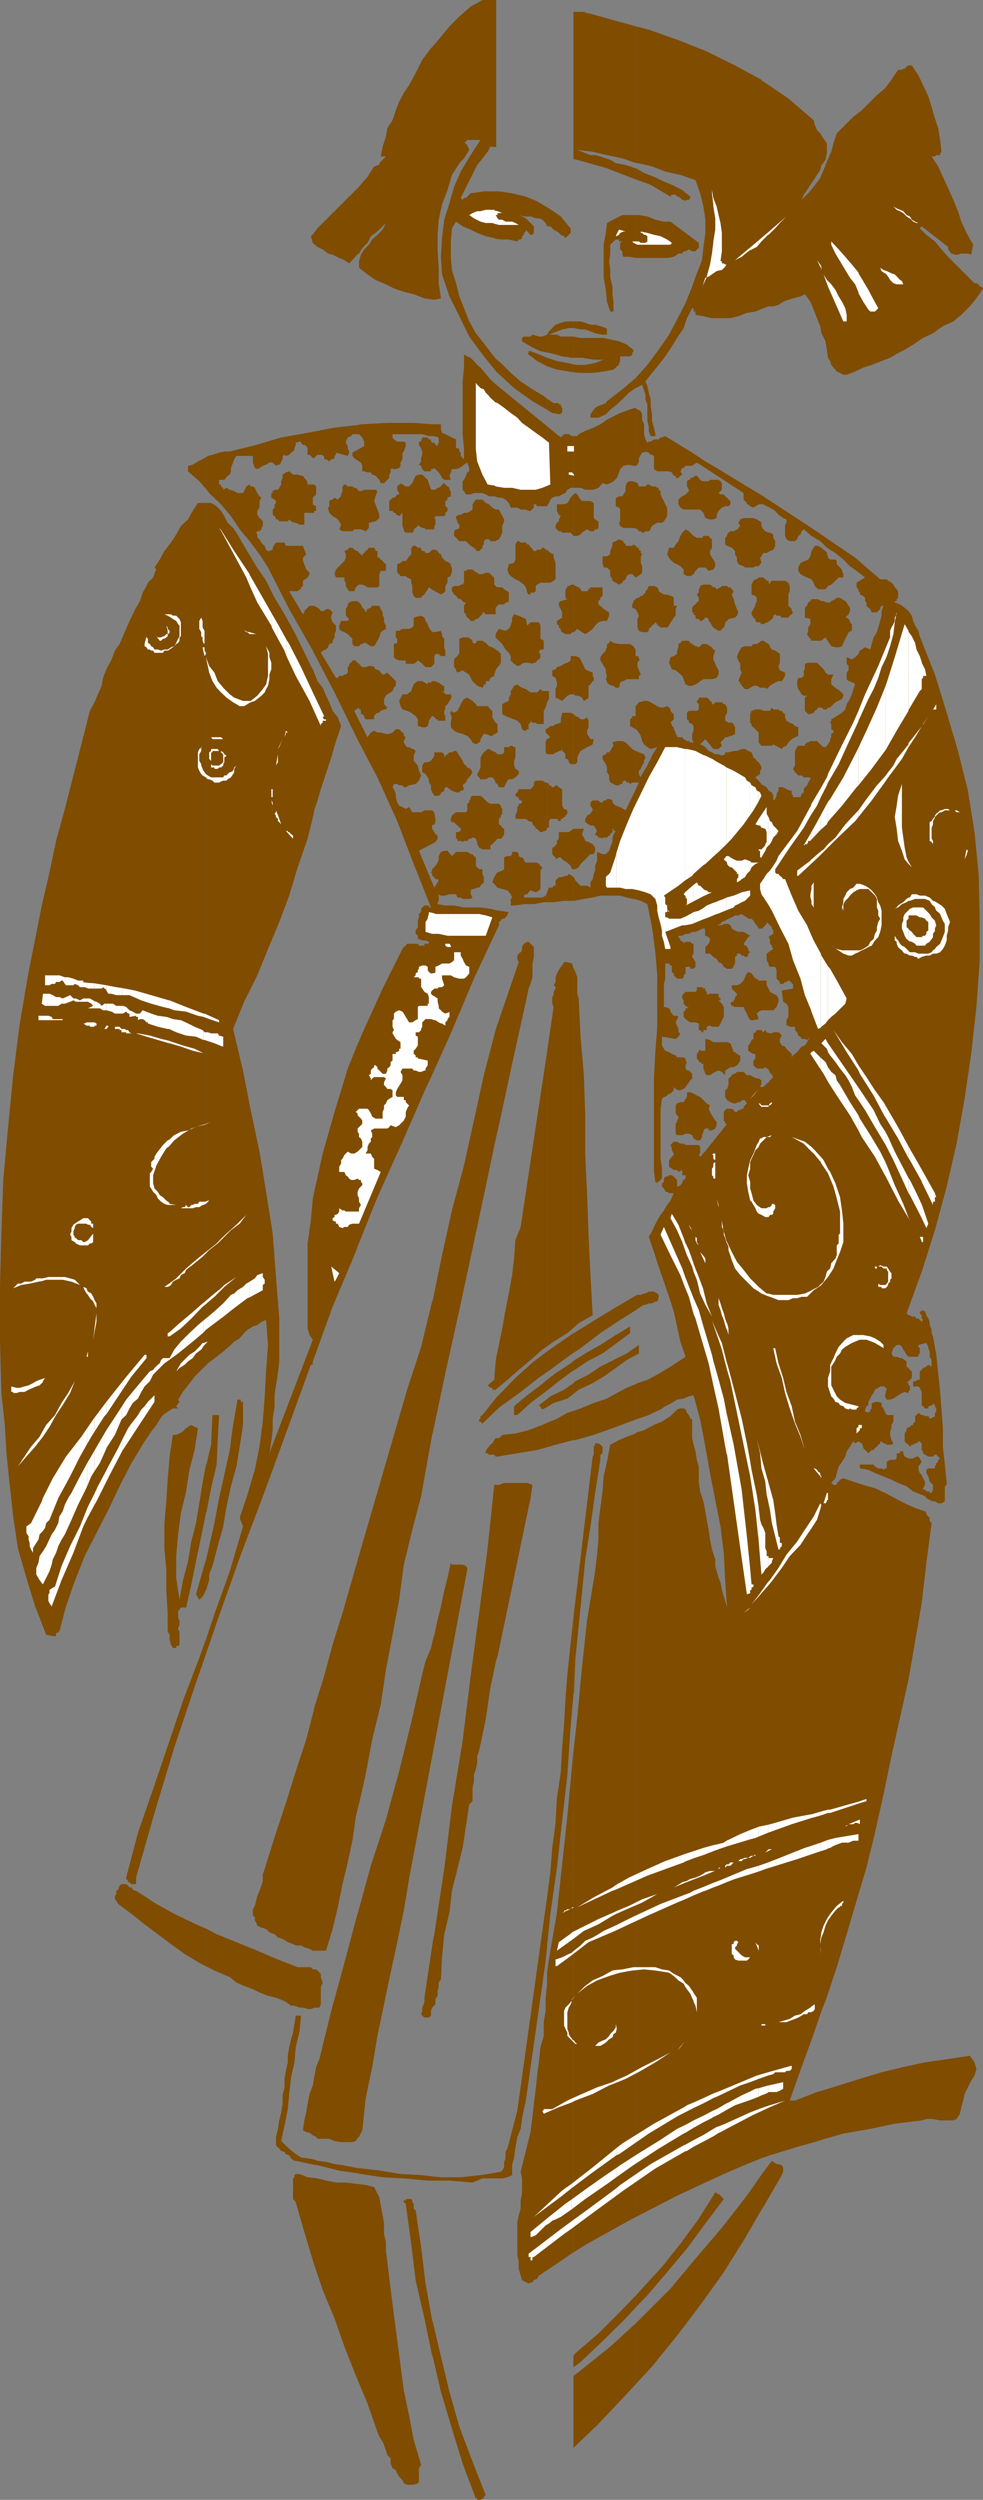 <svg xmlns="http://www.w3.org/2000/svg" width="357.598" height="909.102"><rect width="100%" height="100%" fill="#808080" stroke="none"/><path fill="#7f4c00" d="m75.2 715.2 2.8 1.402L83.598 719 86 721l2.797 1.2L92 723.397l2.398 1.204L97.5 725.8l2.898.699 3.102 1.2 2.398 1.698h1.2l1.902.704h1.2l1.698.5h1.2l.902-.301v-14.102h-.203l-.7-.8h-4.8l-7.2-2.797-7.5-3.204L86 706.301l-7.203-2.903-3.598-1.898v13.7"/><path fill="#7f4c00" d="m75.2 701.5-3.903-1.7-7.899-3.8-6.5-3.602-7.398-4.796H49l-.703-.5-.5-.704h-.7l-.5-.699-.699-.5H44.2l-.699.5-.5 1.403-.703.5v1.199l-.5.699v1.2l.5.5.703 1.198L47.797 696l4.8 3.8 4.801 3.598L62.2 707l5 3.602 5.3 3.198 2.7 1.398V701.5m0-100.8 4-11.7 8.398-23.602 8.699-23 8.402-23 8.399-23.097h.699v-1.2l.203-.5v-59.703l-.203.903-.7 8-1.199 8.398v30.903l.7 2.398 1.199 1.7L98 528.5l.7-4.3.5-4.098V515.8l.698-4.403v-4l.5-3.597.7-4.403.5-4.296V479.5l-1.2-15.102-1.199-15.796-2.402-15.204-2.399-14.597-3.199-15.102-2.8-14.398-3.602-15.102 4-9.898 4.8-9.602 3.903-9.597 4.098-9.801 3.601-9.602 3.098-10.3L111.898 305l2.102-8.602v-52.597l-.902-1.602-2.899-6-3.101-6.3-3.598-6.5-3.602-6-3.101-6.2-3.598-5.3-3.601-6-3.598-6.2L84.797 192l-2-1.898-1.2-2.403-1.199-1.898-1.601-1.7-2-1.203h-1.598v313.403l.399-.5 3.199-2.403 2.402-1.898L84 489.102l1.2-1.204 2-1.199 1.597-1.898L90 483.6l2-1.203 1.598-.5 1.5-1.199 1.699-.699.703 9.102-.703 9.597-.5 9.102-.7 9.199-1.199 9.102L92.7 534.5l-2.7 9.102L87.2 552l1.198 3.102-4.8 16.296L78 587l-2.8 8.398v5.301"/><path fill="#7f4c00" d="m75.2 595.398-2.7 7.5-6 15.801L61 635l-5.3 15.602-5.5 15.898-4.302 16.3v.5l.7.7v.5h.5l.699.7H49.5v-2.4l6.7-23.5 7.198-23.8 7.899-23.5 3.902-11.3v-5.302M75.2 577.7l.398-1.5.5-1.598v-2l.699-1.903.5-1.199 1.902-7.2 2-7.198 1.2-7.204L84 540.5l2-7.2 1.2-7.198 1.198-7.903v-8.398h-.8V509h-1.2l-1.601 9.2-1.2 9.1-2 9.098-1.898 8.403L78 553.898l-1.902 8.403-.899 3.898v11.5"/><path fill="#7f4c00" d="m75.2 566.2-1.5 5.198-2.403 8.403 1.203 2 1.2-1.2.698-1.203.5-1.199.301-.5v-11.5m.001-16.801 1.597-8.199 2-8.597.402-8.903.5-9.097h-2.402l-.5 10.796-1.598 6.704v17.296"/><path fill="#7f4c00" d="m75.2 532.102-.302.5L73.7 539.3l-1.199 7.398-1.203 7.2-1.7 6.703-1.199 7.199L66.5 575l-1.203 6.8-1.2-8v-7.902l.7-7.898 1-7.7 1.902-7.902 1.2-7.898 1.898-7.2L72 519.399l-1.203-.5-1.2-.699-1.199.7-.699.5-1.199 1.203-1.203.699-1.2.5h-1.199l-1.199 7.898-.699 8.403-.5 7.898-.703 8.398V563l.703 7.7v7.902l.5 8v6.699l.7 1.199v1.7l.5 1.902.698 1.199h1.2v-.7h.699l.5-.5v-4.8l-.5-.7v-.5l.5-1.203v-1.5l-.5-.898v-2.7l.5-.402.5-.796h1.902l1.899-8.403 1.699-8.398 1.902-9.102 1.7-8.398.3-.903v-17.296m.001-349.204H72l-1.902 2.903-1.7 3.097-2.601 2.403-1.7 3.097-1.898 2.903-2.402 3.097-1.7 3.102-1.898 2.898.7.704-.7 1.199v.5L55.7 210l-1.199 1.2-.703.698-.5 1.204-1.399 2.398-1 3.102L49.5 221l-1.203 2.398-1.2 2.403-1.199 2.898-1.199 2.7-1.199 2.8-1.703 2.403-1.2 3.199-1.898 3.597L37.5 246.5l-.5 2.898-1.402 3.102-1.2 2.898L32.7 258.5l-3.101 12.2L26.7 282l-3.101 12.2-3.2 11.6L18 317.3l-2.8 12-2.403 12.2-2.399 12L7.2 372.2 4.797 391l-1.899 19.398L1.2 429.102l-.699 19.5L0 468v19.2l.5 19.402 1.2 11.097L2.397 529l1.2 11.5 1.199 11L6.5 563l3.098 10.8 3.199 10.4 4 10.3 2.402.5h1.2v-1.2h.8v-.5h.399L24 584.2l3.2-9.2 3.597-9.102 8.601-16.796L43.5 540.5l4.297-8.398 4.8-7.903 1.2-1.699L55 520.602l1.898-2.403 1.2-2 1.199-1.597L61 513.398l1.898-1.199h1.899l-.7-.8 1.2-1.598-.5-.801 1.703-2.8 1.898-2.4 2.399-3.198 2.402-2.403 2-1.898V182.898m.001-4.796.898 1.199 4.3 4.097L84 187.7l3.2 4.801 3.597 4.3 3.601 4.802 3.102 4.796 7.7 15.102 8.597 15.102.203.5V220.3h-1.402l-1.899 1.898v.5l-.5.7-5-8.399h3.098l.703-.7h.5v-.698l.7-.5v-1.903l1.698-1.199.7-1.2v-.5l-1.2-1.198-.699-1.903-.5-1.199v-1.2l1.2-1.198-.7-1.704-.5-1.398H104l-.5-1.2h-3.102l-.5.7-.699 1.2v.698l-1.199.5h-.5l-.703-.5-.5-1.398-.7-.5-.5-.7-.699-1.198-.8-.5v-1.204l-.399-.699.399-.5h.8l.7-.699v-.5l.5-.7v-1.698l-.5-.704-.7-.5-.8-1.199V185.8l.8-1.2v-2.4l.7-1.199-.7-.5-.8-1.2-.399-.698-.5-1.204-.699-.5h-.8l-.403-.699-1.2.7-.8 1.703-.399.699h-2l-1.199-.7-1.601-.5-1.2-.703-1.199.704v-.704l-.8-.5v-.699h-.7v-1.7h1.899l1.199-1.5.8-.398.403-1.204V170.2l.797-2 .402-1.199.801-1.2h6v2.4l.7 2 .898.402.8-.403 1.2-.8 1.199-.399 1.203-.8h1.2l1.198 1.198.7-.398h.5l.699-.8v-.4l.5-.8v-1.2l.703-.402.5.403 1.2-.403.698-.796.7-.403.5-.8v-.4l.5-1.2v-.8l1.402-.398h.5V161l.7.8h.5l.698.4.5.8h.7-.7v2.398h.7l.5.403.699.8H114V157l-2.102.398-9.601 1.704-9.098 2.699-9.601 2.398h-2l-1.899.403-2.402.796-1.7.403-.398.3v12"/><path fill="#7f4c00" d="m75.2 166.102-1.5.898-1.7.8-1.902 1.2-1.7.398v2L72.5 175l2.7 3.102v-12M114 822.7l3.398 10.1 4.301 10.302 3.598 10.296 4.101 10.403.5 1.199v-70.8h-.5l-3.601-.5h-3.598l-3.601-.7-3.098-.8-1.5-.2v30.7m0-30.7-2.102-.2-2.898-1.198h-1.402l-.5.398v.8l-.5.4v7.5l.5.5.5.698 3.101 10.801L113.797 822l.203.7V792m0-4.8 1.5.198 7.898 2 6.5.903v-1.903l-5.3-1-2.899-.398-3.101-.8-3.098-.4-1.5-.5v1.9m0-1.9-1.402-.3-3.098-.398-2.902-2-1.899-1.602-2.402-2.398L103.5 773l1.2-6 .5-5.5.698-6 1.2-5.5.5-5.5 1.402-6 .5-5.5h-1.902l-.5 3.102-.5 3.097-.7 2.403-.699 2.898-.5 3.102V750l-.699 3.102-.5 2.898v3.102l-.703 2.898v3.102l-.5 3.097-.7 2.903-.5 3.097-.699 2.903v3.097l1.2 1.2.699.8 1.203.403.5.796 1.2.403.698 1.199 1.2.8h.5l6.402 1.4v-1.9m0-8.698 1 .5.5.699h4.297l1.902.8 2.399.399h4.101l1.2-.398.5-.801V696.5l-4.602 17.3-4.797 17.5-4.3 17.5-1.2 2.9-.703 3.8-.297 1.7v19.402"/><path fill="#7f4c00" d="m114 757.2-.203 1.198-1.2 3.102-.699 3.602-.5 3.097-.699 2.903-.5 3.597 1.2.7h.5l1.199.5.699.703H114v-19.403m0-26.899.297-.198h1.902l.5-1.204v-6.296l.7-1.602-.7-2v-1.2l-1.199-1.198-.5-.403h-1v14.102m0-20.903h4.598L121 701.5l1.898-7.898 1.7-8.403 1.902-7.898 1.7-7.903 1.198-8.398.5-2.2v-90.698l-5.3 18.5-3.598 11.5-3.102 11.5-3.601 11.5-.297 1.5v86.796m0-86.796-2.602 10-3.8 11.597L104 655.7l-3.602 10.801-3.601 11.5-.5 1.7-.7 1.902V684l-.5 1.7-.699 1.902-.8 1.898-.399 1.7-.5 1.902L92 694.3v2.398l.7.5v1.2l.5.703.398 1.199 1.5.699 1.699.5L98 702.7l1.898.698 1.2 1.204 1.699.5 1.902 1.199 1.899.699 1 .5h1.902l1.2.7 1.898.5 1.199.698H114v-86.796m0-128 7-19.403 8.398-19.898.5-1.5v-73.602l-3.398 8.403-4.8 15.796-4.302 15.102L114 434.898v59.704m0-198.204.297-1.699 1.203-3.597 1.2-4.102 1.198-3.602 1.399-4.296 1.203-3.602 1.2-4.3 1.198-3.598 1.2-3.602-1.2-3.102L121 258.5l-1.203-3.102-1.2-2.398-1.199-2.898-1.898-2.403-1.203-3.097-.297-.801v52.597m0-59.296 7.7 14.699 7.698 15.8.5 1v-8l-.5-.902-.5-1.199 1-.7V241l-.5-.8H128.2l-.5.8-.699.398v.801l-.5.403v2l-.703.699h-.5l-.7.5h-1.199l-.5.699h-.699l-5.5-9.102.7-.796 1.199-.403.699-.8.5-1.2 1.203-.398V233l.7-1.2v-1.198l.5-1.204V227.5l-1.2-1.2-.5-1.198v-1.204l.5-1.199-.5-.5-.703-.699h-1.2l-.699.7H116.7l-.5-.7-.699-.5-1.203-.7H114v16.802m0-50.602h.297v-.7H115v-1.698l-1-.5v2.898m0-2.898-.203-.204V181l.203-.3v-4.5h-2.102v-.5l-.5-1.2-.699-.7-.5-.8h-.699l-1.203-.398h-1.7l-1.398-1.204-1.199.403-1.203.8v1.2l-.5 1.199v1.2l-.7 1.198-.5.704h-1.199l-.699.5v.699h-.5V181l1.2.7.5.5v.698l-.5.5v1.204l-.7.699v1.898l.7.5.5.7v.5h.699l.5.703h3.101l.5-.704.7.704 1.199.5h.5l1.402.699h1.7V186.5h3.3v-2.898m0-2.902.297-.2.703-.7v-2.902l-.703-.699H114v4.5m0-14.097h.297l.703-.801.5-.403h1.898v.403h.5V167h.7l1.199.8.703-.8h.5l.7-.398v-.801l.5-.403v-.796l4.3 1.199.5-1.2v-.402l-.5-1.199v-.8l-.703-1.2v-.398l.703-1.5 1.2-.5.5-.704h1.698v-3.296l-8.199.898L114 157v9.602m0-78 1.5 1.199 1.898.898 1.899 1.5 1.703.403 2.398 1.199 1.899.8 1.703 1.2 1.898-2 1-1.2v-24l-2.199 2.2-3.101 3.097-2.899 2.903-3.101 3.097L115.5 83l-1.5 2v3.602M114 85l-.902.898.699 2.403.203.3V85m15.898 780 3.801 9.102 3.598 10.296.703 1.704 1.2 1.898.5 1.2.698 1.902.5 1.699 1.2 1.199v1.898l.699 1.704 1.203.699.5 1.199.7 1.2 1.198 1.198.5 1.204 1.2.5h2.402l1.5-.5.398-.704v-4.796l.801-1.204-2.699-9.097-1.703-8.903-1.899-9.097-1.199-9.102L144.5 851l-1.203-9.102-1.2-9.597-1.199-9.801-.5-3.602v-3.597l-.699-2.903v-3.796l-.5-2.903-.699-3.597L138 799l-1.902-3.602-3.098-.796-3.102-.403V865m0-74.7 1.399.302 7.902 1.199 7.7.398 8.699.801h1.902v-1.5l-4.3-.5-7.5-.398-7.2-1.204-6.703-.796-1.899-.204v1.903m0-12.501.7-.698 1.199-2.403L133 763.2l2.398-11.5 1.899-11.3 2.402-11.5 2.399-11.5 2.402-11.1 2.398-11.5 1.899-11.5 8.703-46.102v-41l-.703 3.102-2 4.8-1.2 4.797-4 17.5L145.2 644.2l-4.8 17.5-5.5 16.801-4.801 17.5-.2.5v81.3"/><path fill="#7f4c00" d="m129.898 658.8 1.399-5.8 1.703-7.602 2.398-12.796 3.102-12.704 1.898-12.699 2.399-12.699 2.402-12.7 1.7-12.8L150 556.3l3.2-12.198 4-22.301.3-1v-48.2l-.3.7-4 16.5-5.102 15.597-18.2 62.704V658.8m0-205 7.399-18.402 9.101-20.199L154.797 396l2.703-5.8v-68.598l-5.102-12.204 5.102-2.699v-4.8l-.3-.5v-1.2l.3-.199v-5l-.3-.3h-2.802l-1.199.698H150l-1.203-1.898-1.2.7-1.199-.7-1.199-.5-.699-1.2-.5-1.902V288.7l-.703-1.699-.5-.7.5-1.198h1.203l.7.5h1.198l.5.699h.7l1.199-.7 2.402-.5 1.2-1.203.8-1.898-.8-1.7-.399-1.902-1.5-1.699v-1.898l.7-1.7-.7-.703h-.5l-1.203-.699h-.7l-.5-.5-.699-1.199v-.5l.7-1.398-.7-.5v-.704L145.2 265.2H144l-1.203 1.2-1.2.5h-1.199l-1.898-.5h-1.203l-1.2-.7-1.199.7-1.199 1.703-.699-1.204-.5-1.199-.703-1.199-.5-1.2-.7-1.198-.5-1.204-.199-.296v8l7.399 14.097 7.203 15.903 6 15.597 6.297 15.8H156v-.7h-1.602l-.8.7-.399.5v1.2l-.8.698v1.204L152 334.8v2.398l-.8 1.2v1.203l.8.699v1.199h.398l1.2.5h1.199l1.203.5v.7h-1.602v.698h-2L152 343.2h-3.902l-.5.7-.7.5-.5.703L139.2 359.5l-6.699 14.7-2.602 6v73.6"/><path fill="#7f4c00" d="m129.898 257.8.7-.5v.7h.699v1.7h.5l.703.698v.5l.5.704h3.098v-1.204l.5-.699.699-.5H138l.5-.699 1.2-.5h.698l.5-.7-1.199-1.198v-1.903l.7-1.199.5-.5 1.199-.7.699-.5.5-1.198.703-.704V247.7l-.703-.699-2.399-2.398-1.199.699h-.5l-.699-.7-.5-.8-1.402-.403-.5-.796-.7-.403H134.2l-1.199.403h-1.203l-.5-.403-.7-.8-.5-.399h-.199v16.8M129.898 235h.7l.699-.8h.5l.703-.4h.5l1.898 1.2h1.2l.5-.8.699-1.2.703-1.2.5-1.902.7-.5 1.198-.699V227.5l-.699-1.2v-1.698l-.5-.704V222.7l-.699-1.199-.5-1.2h-2.602l-.5.7-1.199.5-.699 1.2-.5-1.2-.703-.5-.5-1.2-1.2-1.198h-.199V235"/><path fill="#7f4c00" d="M129.898 218.602H128.2l-1.199.5-.5.699v.5l-.703 1.199v2.398l1.203 1.204-.5.699h-2.402l-.7 1.699v1.2l.7.698 1.199.5 1.203.704 1.7 1.699v1.898l.698.801h1v-16.398m-.001-5.5.7-.5h1.199l1.203.5.7.5h3.597l.703-.5V208.8l.5-1.2h1.898v-2.4l-.699-.5-.5-.699-.699-.5-.5-.7h-.703v-2.402h-.7v-.5l-.5-.699H134.2l-.5.7-.699.5-.5.703-.703.5v.699l-.5-.7-.7-.5-.5-.703h-.199v12.704m-.001-12.705-1-.5-.699-.699H127l-.5.7-1.203.5.5 1.203v1.199l-.5 1.199-2.399 2.398-.699.704-.5 1.699.5 1.199h3.098v1.2l.5.698v1.204l.703 1.199.5.699h1.898l.5-1.398.5-.5v-12.704m0-7.898h1.399l1.703.7 1.2-1.2v-1.898l2.398-.5 1.402-1.204V187.2l-.703-1.898-.7-1.903-.5-1.199.5-1.699.7-1.898-.7-.5H132.5l-1.203.5h-.7l-.5-.5-.199-.301V192.5"/><path fill="#7f4c00" d="m129.898 177.8-.5-.402h-.5l-.699-.5H126.5l-.703-.699h-.5l-.7.7v1.703l-.5 1.199v.699l-.699.5-.5.7-1.199-.7-.699.7h-.5l-.703.5v1.902l-.5.5.5 1.898.703.7.5.5 1.2.698.698.5.5.704.7 1.199-.7 1.699 1.2.7h3.601l.7-.7h1v-14.7m-.001-10.5.7.5.699.4.5 1.198v2h.703l1.2.403h1.198l.5.8 1.2.399.699.8.703.7.5 1.2h1.2l1.898-1.9v-1.198l.5-.801v-1.2l.699-.402v.403H144l1.2-.403.5-.8v-1.2l.698-1.199v-2.398l.5-.403.7-2V161l-.7-.398H144.5l-1.203-.801-.5-.7v-1.203h10.8l2.403.704h1.5V154.3l-7-.5h-9.602l-9.601.5-1.399.3v3.297h.7l.699.704.5.5.703 1.5v1.597l-2.602 1.5v3.602"/><path fill="#7f4c00" d="m129.898 163.7-1.699.902v1.199l.7.8.5.399.5.3v-3.6m-.001-71.098.7-.403 1.199-2 1.902-1.898 1.2-2.403 1.699-1.199L138.5 83l1.898-1.898L139.2 83.5l-1.902 1.898-1.899 1.704L134.2 89l-1.699 1.7-1.203 1.902-.7 2.398v2.398l3.102 2.403 2.899 2 3.8 1.597 2.899 1.5 3.601 1.204 3.602.898 3.898 1.5 3.102.5V16.8l-.703.7-3.2 4.3-2.398 4.802L148.797 31l-1.899 2.8L145.2 37l-1.2 3.102-1.203 3.597-1.899 2.903-.5 3.097-1.199 3.602-.699 3.597h1.898l-.699.704L138 59.3v.7h-.703l-.7.5h-.5l-2.398 3.8-3.101 3.598-.7.704v24M157.5 857.3l2.898 12.5 4 13.4 3.899 12.698 4.8 12.704h.5v.5h1.2l.703-.5h.5v-.704l.7-.5-4.802-12.199-4.8-12.699-3.598-12.7-3.102-12.8-2.898-12.398V857.3"/><path fill="#7f4c00" d="m157.5 844.602-.3-.801-2.403-13.403-1.598-13.199-2-13.398-.699-.5v-1.903l-.5-.5v-.699l-.402-.5h-2v.5h-.7v.7l.7.5 2 14.601 1.601 13.2 3.2 13.902 2.8 13.5.301.699v-12.7m0-51.601h6l8.398.7 1.7-.7 1.902-.8h5v-2.098l-5.703.898-7.2.8h-7.199l-2.898-.3v1.5m0-63.2.898-.902V727l.801-1.2v-2l.399-1.198V721l.8-1.2.399-8 .8-8.402 1.903-7.898.898-7.898 2-7.903 1.899-7.699 1.203-7.898 1.2-7.903 1.198-1.199v-4.8l.5-2.4v-2.402l.7-2 .5-2.398v-2.398l.699-1.903 2.402-11.5 1.7-11.5 2.101-9.898V540h-.703l-2.399 23-3.101 23.602-3.098 23-2.902 23.5-3.899 23.796-2.8 22.801L158 703.4l-.5 2.402v24m0-24.002-3.102 20.7v1.7l-.8 1.902v1.199l-.399 1.199.399.5.8.7H156l.797-.7v-1.7l.402-1.198.301-.301v-24m0-68.601 12.5-66.5v-.5l-.5-.7-1.203-.5h-3.899l-.398-.7-1.203 5.5-1.2 4.802-1.199 5.597L159.2 589l-1.2 5.5-.5 1.7v41m0-116.4 4.5-21.402 5.098-23 4.8-22.296L176.7 431.5l3.801-18v-39.602l-.203.704L176 391l-3.602 16.5-3.601 16.3-4.399 16.4-3.601 16.3-3.297 16.102V520.8m0-130.6 6.5-14.4 8.398-19.902 8.102-17.296V331l-2.102-.5-3.601-.5h-6l-3.598-.7H162l-2.8-.5v-.698l.398-.5v-1.903l-.399-.5 1.2.5H162l1.5-.5h2.398l.5 1.2h1.2l.699.5h2.902l.7-.5-.7-1.2v-1.398l.7-.5h.5l1.199-.5h.699l.5-.7 1.203-1.203V319l-.5-1.2v-1.698h-1.203l-.7-.704-.5-.5v-3.097l-.699-.5-.5-.7h-.699l-1.199-.8h-4.102l-.699.8-.8.7-1.602-1.903h-1.2l-1.199.403-.8 1.5v1.199l-.399 1.2-.8 1.198-.899.903v2.898l.5.301.398.7h.801l.399.5-1.598 2.6-.5-1.198v68.597"/><path fill="#7f4c00" d="m157.5 315.8-.3.302v.5l-.403.699.402.5v.699l.301.2v-2.9m0-9.1.898-.5.801-1.2v-1.2l-.8-.402-.399-.796-.5-.704v4.801m0-6.699.5-.2.398-.8v-1.2l-.398-2.402-.5-.398v5m0-11.5.5.898h1.598l.8-.699v-.5h.399l.8-.699v-.5l.403-.7h.797l.703.7h.5v.5h.398l1.5.7h1.2l.5-.7h.699l.5-.5-.5-1.398.5-.5.703-.5.5-1.204.7-.699.5-.699.698-1.2-.699-1.198-1.199-.5-.5-.704-.703-.5-.5-1.199-.7-1.199-.5-.7-.699-1.198-.5-.5h-.699l-.8.5h-.899l-.703.699-.797.5v.699l-.402-.7v-.5l-.801-.698H158v1.199l-.5 1V288.5m0-12.7-.3.2-.403.7-1.2.5h-1.199l-.8 1.198v2.403l1.199.699.8 1.2.403.698v1.204l.797 1V287l.402 1.2.301.3v-12.7m0-15.402.5.5h.398v.704h.801v.5H162v-1.704l-.402-.699V258.5l.402-.5v-1.2l.797-.698.703-1.204.5-.699.398-1.199H164v-.5h-2l-.402-.7h-.801l.8-.5v-1.902h-.8v-.5h-.399l-.8-.699h-.399l-.8-.5h-.899v12.7m0-12.699h-.3l-.403.5h-1.2v.698l-2-1.199H152l-.8.5-.7.7-.5 1.203-.402 1.199-1.5 1.199h-1.7l-1.199 2.398.5 1.903.7 1.199 1.699.5 1.5.7 1.601 1.198.801 1.204V264l1.598.5h1.199l.8-.5.403-1.2v-.698l.797-1.204.402-.5h.301V247.7m0-5.802.5-.5v-2.796l.398-.801h1.2l.8.8H162v-2l-.402-1.203v-3.097l-.801-.903v-.796l-.399-1.204-2.398.5h-.5v12m0-12-.703-.5L156 228.2l-.402-1.199-.801-1.2-.399-1.198-1.199-.704-2.699.704v2.898l-.5.7-1.203.5h-2.399l-1.199.698H144v2.403l.5.5v1.5l-1.203.398v4.8l.703.8h.5l.7.4h2.398v1.198h2.902l.7-.398.8-.8 1.2.8 1.198 1.2.399.402h2l.703-.704v-12m0-15.296 2.898 1.597 1.2-.699.402-.5v-1.898l.797-1.204V210l1.203-.5v-.7l.398-.5v-1.902l-.398-.5v-.699l-.5-.5L162 204l-.402-.5-.801-.7-.399-1.198-.8-.5-.399-.704-.8-.5h-.899v14.704m0-14.704h-.3l-.403.5-.797.704h-1.203l-.399-.704h-.8l-.399-.5v-.699H152l-.8-.699H150v.7h-.402v2.402l-.801.699-.7 1.199-.5.5h-1.199l-.699.7-1.199.5v3.1l.7.5.5.7h1.898l.5.5 1.5.7v1.198l.402 1.204v2.398l.5 1.2.7.698h2l.398-.699.8-.5.399-.699.8-1.2.403-.698 1.5 1v-14.704m0-7.398h.5v-1.2l.398-.5v-1.902l-.398-.5.398-.699h3.2l.402-.5v-.699l.797-.7v-1.198l-.797-.5v-1.903l.797-.5V181l1.203-.5v-1.898l-.5-.5v-.704l-.703-.5-.797-.699-.402-.5-.801.5-.399.7-.8.5h-.399l-.8.703h-.899V192.5"/><path fill="#7f4c00" d="M157.5 178.102h-.703l-1.2-3.602-2-1.898h-1.199L151.2 173l-.699 1.5-.5 1.2-1.203 1.198h-1.2L145.7 175.7v.5h-.5l-.699.7v1.203l.7 1.199v.5h-.7l-.5.699-.703.5h-.5l-1.2 1.2v3.6h1.2l.5.7H144v.7h.5l.7.5 1.198-1.2v4.8l.5 1.2v.7l.7.5H150l.5-.5v-.7l.7-.5.8-.7v-.5l.398.5 1.2.7h.8l.399.5h2.703v-14.398m0-7.501.5-.403.398.403.801.796.399.403.8 1.199.399.8.8.7H164l-.5-1.5.5-1.2.398-1.198h1.5l1.2-.403 1.199-.8.5-.399 1.203-.8.7 2v1.198l-.7.403-.5 1.199-.703 1.5-.5.5v3.102l.5.5.703 1.199h1.7l1.198-.5h3.102l1.2.5 1.198.699h1.899l.703.2v-40.802L178.398 138l-1-1.2-1.398-1.698-1.203-1.403-1.2-1-1.199-1.398-1.199-1.2-1.199-.5-1.203-.703v4.801l-.5 5v19.2l.5 5.101v4.8-.8l-.5-.398-.7-.801v-1.2l-.5-.402v-.8l-.699-.399h-.5v-3.2l-1.5-.698-.898-.5-1.5-.704-1.203-.5-.399-1.199v-1.898H157.5v4.3h.5l1.598.5V161l-.399.8v.4l-.8-.4-.399-.8h-.5v9.602"/><path fill="#7f4c00" d="M157.5 161h-.3l-.403-.398v-.801H156l-.402-.7h-2v.7h-.399v.8h-.8v1.2l.8 1.199.399 1.2v1.198l-.399 1.204v1.199l-.8 1.199.8.398.399 1.204.8.796h2.399v-.796h.703V161m0-52h.5l2.398-.5-.8-5.5v-5.602l-.399-6v-6l.399-5.5 1.199-5.5 2-5.296 1.601-5.5.801-1.204 1.2-1.898 1.199-1.7 1.199-1.198L170 55.699l.7-1.199-.7-1.7-1.203-1.198h.703l.5-.704h4.797l-3.598 5.5-3.601 6-2.399 5.5-1.699 6-1.902 6-.801 6.704-.399 6.796.399 6.403 2.703 8 3.598 7.199 3.601 7.398 4.801 6.5 5 6.204v-4.5l-1.402-1.704-3.098-4.097-2.902-3.602-2.399-4.3-1.902-4.797-1.7-4.301-1.199-4.801-1.5-4.8-.398-4.802v-5.097l.398-5.301 1.5-2.398 2.399 1.699 2.902 1.199 2.399 1.2 3.101 1.198 3.098.704.703.296V69.602H176l-4.8.699L169.5 72h-.703l-.5.7-.7-.7 1.2-2.398L170 67.199l1.2-2.398 1.198-2.403 1.2-2.398 1.902-2.398 1.898-2.403 1-1.898 2.102.199V0h-5l-4.3 2.398L167.097 6 163.5 9.602l-3.102 3.796-2.898 3.403V109m23 683.2h2.2l1.898-.4 1.699-.8v-3.602l.703-2.796.5-3.602.7-3.898 1.198-2.903.5-3.597.7-3.602.699-3.102 2.402-17 2.399-16.796L198.5 713l.5-5v-18l-10.8 77.5-3.602 13.898-.7 1.204V785l-.5 1.2v2l-.699 1.198-.5.403-1.699.3v2.098m0-188.399.5-1.402 4.797-23 2.402-11.597 2.399-11.5L193 544.8l.7-4.801-1.903-.7h-8.399l-1.898.7h-1v63.8m0-74.099h.5l14.398-2.4 3.602-1v-8.902l-1.703.801-5 1.903-4.797 1.199-4.8.5-.5.699-.7.5h-1v6.7m0-6.7h-.203l-.5.7-.7 1.198-.699.5-.5.704-.5.5-.699 1.199v.699h.7l.5.5h1.898l.5.7h.203V523m0-10.102 1.7-1.5 7.198-5.199 7.2-5.597L199 499v-7.5l-4.8 3.602-6.7 6-6.5 6.699-.5.5v4.597m0-4.598-5 6.302-.703.398v.8l-.5.4v.8h.5l.703.7 5-4.802v-4.597m0-3.101 4.098-3.4 4.101-3.6 4.301-3.598 4.297-3.801 1.703-1.2v-107l-9.602 63.598L187.5 451l-.5 6.7-.703 6-1.2 6.698-1.199 6-1.199 6.704-1.199 6-1 4.597v11.5"/><path fill="#7f4c00" d="m180.5 493.7-.203 1.402-.5 6.699-2.399 2 .5.398.5.5h.7v.7h1.199l.203-.2v-11.5m0-80.199 1-4.3 4.797-22.302 5-22.597.5-2.403.5-2.398.703-1.7.7-2.402v-5l.5-2.398v-3.602L193 343.2l-.703-.699h-.5l-1.2.7-.699 1.198v1.204l-.5.699-.699.5-.5.699v1.2l.5 1.198-8.199 24V413.5m0-74.898 1-2.102v-1.2l.7-.5.5-.698h.698l.5-.5.7-.704v-.5l.5-.699-3.598-.5-1-.199v7.602m0-16.302.5.5 1.7.5 1.898.5 1.199 1.4.5 1.198-.5.5v2.403H187l3.598-.5h3.601l3.598-.7H199V324.5l-.5 1.2-1.203.698h-7.399.7v-.699l.699-.5h.5l.5-.699.703-.7 1.898.7 1.2-.7.5-.5v-6.698l.699-1.204-.7-.5-.5-.699-.699-.5h-4.101l-.7-.699v-.5l-.699-.7h-.5l-.699-.5v-.698l-.5-.801h-1.902v.8l-.5.7h-1.2l-1.199.5v4.3l-.699.5-1.699.7-.5.5v4.5"/><path fill="#7f4c00" d="m180.5 317.8-.703 1.2-.7 1.898.7.5.703.903v-4.5m0-12.301.5-.5h1.2l.5-.398.698-1.204v-2L182.7 301l-.5-.8-.699-.4v-2l.7-.698v-.5l.5-.704V294.2l-.5-.699v-.5l-.7-.7h-1v13.2M180.5 292.3h-2.102l-1-.5-.699-.698-1.199-1.204-.703-.5h-2.899l-.699.5v.704l-.5.5v.699l-.699.5v2.398l-.5.7h-3.602l-.699.5-.8.703L164 297.8v.8l.398.399h.801l.7.8.5.4.699.8h.5v1.2h-.5v.402h-1.2V305h.5v.8h1.2l.699.4.5-.4H170l.7-.8h.5l.698-.398h.5l.7.398.5 1.2v.8l.699 1.2 1.203.698h2.898v-1.5l.7-.398.699-.8.5-.4.203-.3v-13.2m0-7.402.5.204.5 1.199h1.898l.5-1.2.7-1.203.5-.5h1.199l1.203-.699 1.2-1.199v-1.2l-1.2-.698-.5-1.204V276.7l.5-1.199v-3.8h-.5l-.703-.5h-.5l-.7.5h-1.699v1.902l-.699.699H181l-.5-.5v11.097m0-11.099-.203-.198-1.2-.5-1.199-.704h-.5L176 273.602l-.5.699-.703 1.199v3.602l-.5 1.199-.7 1.199v.5l.7.7.5.698h1.902l1.2-.699h1.199l.699.7.5 1.203.203.296v-11.097m0-7.199.5-.204v-3.097l-.5-.301v3.602m0-3.602-.203-.2-.5-.698-.7-1.204V258.5l-.699-.5-.5-.7-.5-.5h-3.8l-.5-.698-.7-.704-.5-.5L170 253.7l-1.203.5-.5.7-.7 1.203-.5 1.199-.699 1.199-1.199.7-1.199-.7v.7h-.5l.5.5v.698h.398l-.398 2.403v1.699l1.2 1.2 1.198.698 1.899.5 1.703.704 1.2 1.199.698 1.199 1.2.7 1.199-.7.5-.5v-.7l.703-1.198.5-.704h.7l1.698.704h.7l.699-.704h.5l.203-.296V263m0-19.602.5-.796.5-.403.7-1.199v-3.2l-1.2-1.198-.5-.204v7m0-7-.203-.199-1.2-.8-1.199-.399-1.199-1.2-1.199-.8h-1.902l-.5.8-.7.4v-.4h-.5v-.8l-.699-.7h-.5v-.5h-2.402l-1.2.5v5.098l-.699 1.204-.5.398-.699.8v2.802l.7.796v.403l.5.8 1.898-.8 1.203.8 1.2.7.5 1.199.698 1.2 1.7 1.698 1.902.704.5-.704v-.5h.7V247.7h1.198l.5-1.199 1.399-.7v-.5l.5-1.5.203-.402v-7m0-4.297 1 .898 1.2 1.2 1.198 2 1.2 1.198.699 1.204v1.597l1.203 1.2 1.2.8h.5l1.198-.8.7-.399h1.699l1.402.398.5-.398h.7l.5-.8.699-.4.5-.8v-1.2l-.5-.402v-.796h.5v-.403h1.199V233l-1.2-.7v-4.8l-.5-1.2H193l-.703.7-.5.5-.5-2.398-2.598-1.204-1.699-.5-.703 1.204v1.199l-.5 1.699-.7 1.2-1.199.698-2.398-.699-1 1.5v1.903"/><path fill="#7f4c00" d="m180.5 230.2-.203.402v1.199l.203.3V230.2m0-9.4 1-1h1.898l.5-.698h.7l.5-.5V215.5l-.5-.5-1.2-.7-.699-.698H181.5l-1-.204v7.403"/><path fill="#7f4c00" d="m180.5 213.398-.203-.296-.5-.5V210l-.7-.5-1.199-1.2H176.7l-1.199.5h-1.203l-.7-.5-1.199-.698-.5-.5H170l-.5.5h-.703v4.296l-.5.704h-.7l-.5.5H165.2l-.8.5V215l.8 1.2.7.5.5.698.699.5h.5l.699.704.5.5h.703l-.703 1.199v2.398l.703.7v.5l.5.703.7.5.5.699h1.198l.7-.7h.5l.699-.5.5-.703.703-.5v-.699h.5l.7.7h3.597V221l.203-.2v-7.402m-.001-16.796 1-.5.7-1.204.5-1.199v-2.398l.698-1.7v-.703l-1.898-3.597h-1v11.3m0-11.301h-.203l-1.2-.698-1.199-1.204-1.199-.5-1.199-1.199h-2.402l-1.2 1.7v1.902l-.699.5-1.199.699h-1.203l-1.2.7h-.5l-1.199.5v.698l.5 1.204v.5l.7.699V192l-.7.5h-.5l-.699.7v1.698l.7.704 1.199 1.199h2.402l1.7 1.699 1.198.7 1.2 1.198h.699l.5-.5.703-.699v-.699l.5-.5v-1.2l.7-.698h1.198l.5.699h1.899l.203-.2v-11.3m0-4.601 1 .3h1.2l1.198.7 1.2 1.198.699 1.704h2.402l1.2.699h1.898l1 .5H193l1.2-1.2v-1.203h.698l.5.704H199V155l-18.5-15.102V180.7m0-45.598.5.5 6 5.5 6.7 4.796L199 149v-4l-1.203-1-4.098-2.398-4.3-2.903-3.602-3.097-3.598-3.602-1.699-1.398v4.5m0-48.204 2.2.204h2.398l3.101.699.5-.7h.7l.5-.5v-.703l.699-.5V84.7l.699-.5v-.7l1 1.2.703.698h.7l.5-.699v-2.398l-2.903-2.903-1.399-.699-1.199-.5 1.899.5H193l1.898.7h1.2l1.199.5 1.203 1.203.5 1.199v-6.903l-3.602-2.199-4.101-1.699-5-1.2-4.797-.698h-1v17.296M199 825.602l9.598-6.5V637l-.5 5.2-1.7 18.3L204.5 678l-1.902 17.5-2.899 17.102-.699 4.796v108.204m0-103.704-.5 4.602v4.8l-.703 4.098v5l-1.2 4.102-.5 4.8-.699 5.5-.5 4.802-.699 5.5-.5 4.796-.699 5.5-1.203 4.801-2.399 9.602.5 2.398v5.602l-.5 2.398v3.102l-.699 2.398-.5 2.403v12l.5 2.398v2.602l.7 2.398.5 1.7 2.398 1.198 1.402-.5.5-.699 1.2-.5.699-1.199 1.199-.7.5-.5 1.203-.698V721.898M199 708l1.2-12 2.398-16.8 1.902-17 1.898-16.802 1.2-17.796 1-11.301v-28.102l-2.2 20.7L205.7 618l-.5 9.102-.699 8.398-.5 9.102-1.402 9.199-.5 9.097-1.2 9.102-.699 8.898L199 690v18m0-181.7 3.098-.902 6.5-1.699v-10.597l-2.2.699-4.3 2.398-3.098 1.2v8.902m0-14.601 2.398-1.5 5-1.598 2.2-1.704V503l-3.399 2.398-5 2.403-1.199 1v2.898"/><path fill="#7f4c00" d="m199 508.8-2.902 2.2 1.199 1.602 1.703-.903v-2.898m0-3.101 4.297-3.4 4.8-3.6.5-.2v-3.602l-1 .903-5.5 3.597-3.097 2.403v3.898m0-3.899-2.402 2-4.801 3.598-4.797 4v3.204h1.2l4.8-4.403 6-4.5v-3.898m0-2.801 4.297-3.2 5.3-3.8v-7.2l-7.199 5-2.398 1.7v7.5m0-9.398 2.398-1.704 5-3.097 2.2-1.903V352.102l-.5-1.704-1.7-.5H205.2l-.699 1.204-.5.5-.703 1.199-.7 1.199-.5 1.398v1.704l-.699 1.199.7.699v.5l-.7 1.2v1.198l-.5.704V365l.5 1.2L199 382.601v107m0-161.499h2.398l3.801-.5h3.399V319l-.5-.5-1.2-.7-.5.7h-.699l-1.199.5h-1.203l-1.2 1.2v1.902h-.699l-.5.699H199.7l-.7 1.699v3.602m0-26.704V301h.7v-2.398l.5-.801h2.398l.699.8H204v-.8h.5l.7-.7h.5v-.5l.698-.703V294.7l-1.199-.5-.699-1.2v-6l-1.203-.7-.7-.698h-.5l-.699.699h-.5l-.699-.7h-.5v-.5l-.699-.5v16.797"/><path fill="#7f4c00" d="M199 284.602h-.5l-1.203-.704h-2.399l-.699.704v1l-.5.699L193 287h-4.3l-.5 1.2-.7.5v.698l.7.5h.5v.704l.698.5h.5v.699l-.5.5h-.699V293l-.5.5v1.2l-.699 1.902v1.199h3.797l1 .8 1.402.399v.8l.5.4.7.8v.398h.5l.699.801.5.403h.699l.5-.403h.703l.5-.8v-16.797m0-10.302h2.398l.7-.698h.5l.699-.5H204l.5-.704v.704l.7.5.5.699V276h.698l.5.7v.5l.7.698h1V259.7l-1-.5H204.5l-.5 2.403v1.199l-1.402.5h-.5l-.7.699H200.2l-.5.5-.699.5v1.898l.7.704.5.5-1.2.699v5.5M199 268.8l-.5.7v4.102l.5.699v-5.5m0-3.801-.5.2v1.198l.5.5V265m0-9.398v-.204l.7-1.199v-2.898h-.7v4.3m0-4.301h-1.703l-.7-.698-1.199 1.199H193l-.703-.5-1-.7-1.399-.5-1.199-.703-.5-.5-1.199.5-.703 1.204-.5.699v1.199l-.7 1.2v1.198l-1.199.5-1.199.704v3.597l1.2.7 1.199.5 1.902.703 1.2.5 1.198 1.199.5 1.898.7.5h.699l.5-.5h.5v-1.898l.703-.5v-.7l.7.7h1.198l.5.5h2.399V258.5l.703-1.2.5-1.698V251.3m0-39.402h1.2l1.198-.699.7-.5v-6l-.7-1.898v-1.2l-1.199-.5-1.199-1.203v12"/><path fill="#7f4c00" d="M199 199.898h-.5l-.703-.699h-.5l-.7.7h-1.199l-.5.5h-.699L192.297 198h-.5l-.5-.7h-1.899l-.699-.5h-.5l-.699 1.2v5.5l-.5 1.2-1.902.5-.5 1.902.5 1.699.699.699 1.703 1.2 1.2.5 1.898 1.402.699 1 .5 1.898.5.7H193v-.7h1.2l.698-.5v-1.898l.5-.5 1.2-.704H199v-12m0-15.796.7-1.204.5-1.199.698-.699 1.2-.5h1.199l1.203-.7 1.2-.5.698-1.198 1.2-.704h1v-18.796h-.5l-1.2-.704H205.2l-.699.704-.5.5-5-4.102v29.102M199 149l1.898 1.2 3.102.5v-.5h.5v-1.9l-.5-.698v-.5h-.703v-.5h-1.899L199 145v4m0-15.8 3.598 1.198 4.3.704 1.7.296V132.5l-2.2-.5-3.8-.7-3.598-1.198v3.097m0-3.097-2.902-1.204L193 127.7h-.703v.7l-.5.5h.5l3.101 2.402L199 133.2v-3.097m0-1.903 1.2.198 4.3 1.204 3.598.5h.5v-7.704H204l-1.402-.699h-2.899l4.801-1.898 2.398-.5h1.7v-2.403h-2.899l-1.699.5-1.902.704-2.399 2.398-.699 1.2v6.5"/><path fill="#7f4c00" d="m199 121.7-1.703.698h-1.2l-2.398-.699-.699.7h-2.402l-.7.5v1.203L193 126l3.598 1.7 2.402.5v-6.5m0-39.4h1.2l1.198 1.2 1.2.7.699.5.703.698 1.2.5.5.704.698-.704 1.2-1.199V83l-.7-.7L204 78.7l-4.3-2.9-.7-.402v6.903m9.598 807.899 8.601-8.2 10.399-11 3.8-4.102v-22.097L222 853.398l-11.5 9.204-1.902 1.398v26.2m0-29.302 2.601-1.898 8.399-8 8-7.898 3.8-4.102v-4.3l-5.8 6-7.899 7.902-8.402 7.199-.7.8v4.297m.001-41.796 5-3.102L230 806.898l1.398-.699V521l-.199.3-3.199 1.2-2.8 1.2-3.2 1.698-1.203 6.204-1.2 5.296-.398 5.5-.8 6-.7 5.5v6l-.5 5.5-.699 6L213.598 589l-1.899 17.5L210 624.7l-1.402 12.3v182.102m0-202.802.199-.698.5-12.204 1.203-12 1.2-12 1.198-12.296 1.899-12 1.703-12.204 1.898-12V529l.801-.5v-2.398l-.8-.704-.7-.5H216.5v.5l-.5.704V529l-.402.7-7 58.5v28.1m0-92.6h.699l6.703-1.9 6.797-2.402 6.402-2.398 2.2-.8v-12.9L228 504.7l-3.602 1.902-3.601 2-4.797 1.597-4.8 2-2.602.903v10.597m0-16.801 1.902-1.5 5.098-2.398 4-2.398L224 497.5l4-2.898 3.398-1.903v-2.898L228 492.199l-4.8 2.403-4.802 2.398-4.3 2.898-4.801 2.403-.7.699v3.898m.001-8.398 5-3.398 5.601-2.903 5.2-3.8 4.8-3.598v-2.403L224 485.5l-5.602 3.602-5.5 3.097-4.3 2.7v3.601m0-6.5 2.601-1.7 7.2-5.5 7.199-4.8 5.8-3.602v-5.296l-7 4.097L216.5 480l-7.703 4.8h-.2v7.2m.001-9.102 1.902-1.699 5.098-2.898-.801-14.602-.7-14.699-.5-14.398-.699-14.602v-14.398l-.5-14.602-1.199-14-.699-13.898-.5-1.704v-6l-.703-1.898-.5-1.2-.2-.198v130.796m.001-155.296h.199l3.601-.704 3.2-.5 2.8-.699h7.2l2.402.7 2.398.5 1 .203V286.8l-3.8 7.898-.801-.5-1.2-.699h-.398l-.8-.5H224l-.8-.7-.403-.5v-.698l-.797-.5h-1.203l-.399.5h-.8l-.399.699h-.8l-.7-.7h-2.101l-.801.7v1.2l.8 1.2v.5l-.8 1.198-1.2.704-.699 1.199V299l1.2.8.699.4H216l.5.8.7 1.2-.7 1.198v.403h.7l.5.8h.698l.801.399v-.398h1.598l.8-.801H222v-.403l.797-.796v-1.204h.402v.801H224l-.8 1.2-.403 1.601v1.2l-.797 2-.402 1.198-1.2 1.204H219.2l-2-.801V313l-.699 1.898v1.704l-.5 1.199-.402 1.898-.801 1.2v1.902l-1.2-.7H211.2l-.699-.703-.5-.5-.703-.699-.5-1.199h-.2v8.602"/><path fill="#7f4c00" d="M208.598 316.102h.699l1.203-.704.7-1.199 3.597-3.597H216l.5-1.204V308.2l-.902-1.199-1.5-.8-1.2-.4-.5-1.198-.699-1.204.7-2h-3.801v14.704m0-14.705-1 .801-.7.403h-3.601V305l-.7.8v1.2l-.5.398-.699.801h-.5v2.403l.5.699.7.5v.699l1.199-.7H204l.5.7.7.5 1.198.7 1.2 1.198.5 1.204h.5v-14.704m0-23.5h.699l.703-.699V275.5l.5-1.2.7-1.198 1.198-.704 1.2-.699 1.199-.5.8-.5.403-1.898h-1.203l-.7-1.2-.5-.703V265.7l.5-1.199v-2.398l-.5-1.204-1.199.704H211.2l-.699-.704-1.203-.5-.5-.699h-.2v18.2m0-25.4h.199l.5.5h1.203l1.2.7.698 1.198 1.2-.699.5-.5v-4.3l.699-.5.8-1.2H216V246.5l-.402-.7v-1.198l-2-.801-.7-.403-.5-1.199L211.7 241l-.5-1.2-.699-.8-1.203-.398h-.7V252.5"/><path fill="#7f4c00" d="M208.598 238.602h-1v1.597l-1.2.801-1.199.398-1.199.801-1.402.403-.5.796-1.2.403v2l1.2.699.5 1.7v1.198l-.5 1.204v3.097l1.199.5 1.203.7 1.898-1.899 1.2-.5h1v-13.898m0-8.704h.199l.5-.5.703-.699 1.7 1.2 1.198.703 1.2-.704 1.5-1.199.902-1.199 1.2-1.2 1.5-.5h1.597l.8-1.902V222.7l-.8-.5-1.2-.699-.398-.5-1.5-1.2v-1.198l.7-.704v-.5l.8-.699v-3.097h-4.402l-1.2 1.398H211.7l-.5-.7-.699-.698-1.203-.5-.7-.5v17.296"/><path fill="#7f4c00" d="M208.598 212.602h-.5l-1.2.5h-.5v.5l-.699.699v3.097l.7.5-2.399.704-.703.5v1.199L204 221.5l.5 1.2v1.902l-1.902 1.199V227l.699.5v.7l.703.5v.698l.5.5 1.2.704h1.898l.5-.704h.5v-17.296m0-17.704H210l1.2-.5.5-.699.698-.5 1.2-.699 1.199.7H216l.5-.7h.7l.5-.5v-2.398l-1.2-.704-.5-.5v-5.5l-1.203-.699h-3.098l-.5-.5-1.199-1.898-.703-.5-.5.5h-.2v15.097"/><path fill="#7f4c00" d="m208.598 179.8-1 1.2-.7 1.2-.5.698-1.199.5h-2.601v2.403l.699 1.398.703.5-.703 1.2v.703l-.7.5-.5 1.199V192l1.2 1.2H204l.5.5h3.098l1 1.198v-15.097m0-2.403h2.601l1.7.704H216l1.7-.704 1.5-1.699 1.597.5 1.203-.5 1.2-.699 1.198-1.2.801-2 .399-1.198 1.199-1.204 2-.398 1.601.398h1v-20.796l-.199-.301-2.402.699-3.2 1.2-2.398 1.198-2.402 1.204-2.399 1.699L216 155.5l-3.102 1.2-2.398 1.198-.5.704h-1.402v18.796m0-42 2.601.204h4.399l4-.5 3.601-.704.801-.699.398-.5.801-.5V132l.399-.7v-1.698h3.601l.801-.704v-.5l.398-.699v-.5L228 125.301l-2.8-1.2-2.403-.5-3.2-.703H211.2l-2.601-.5v7.704h3.101l4.301.699h3.598L216.5 132l-3.602.7H210l-1.402-.2v2.898m0-16.098h.199l2.402.5h1.7l1.898.7 1.703.7 2.7.5h1.597v-1.9l-.399-.5-2-.698-1.898-.5h-1.703l-1.899-.704-1.699-.5h-2.601v2.403m0-61.501 3.8 1 8.399 2.4 8 3.1 2.601 1v-4.1h-.199l-3.601-1.2-3.598-.7-2-1.198-1.602-.5-2-.704-1.898-.5h-1.703l-1.899-.699-1.199-.5L210 54.5l5.598.7 5.199 1.198 5.601 1.204 5 1.699V9.6L225.2 7.899l-11.101-3.097h-.5l-1.2-.5h-3.8v53.5m22.799 809.096 5.801-6.296 9.098-11.204 8.402-11.097 1.899-2.602v-18.5l-3.098 3.602-9.602 11.5-12.5 12.5v22.097m0-27.898 4.102-4.3 7.2-8.4 7.198-8.6 6.7-9.098V803l-2.399 3.898L247.5 816l-6.703 8.398-7.7 8.403-1.699 1.898V839m0-32.8 14.899-7.7 10.3-4.8V549.601l-.699-3.602-1.199-3.602-.5-3.597v-5.5l-.699-2.403-.5-3.097-.703-2.403-.5-2.398v-6.8l-.7-.4-.5-1.198-.699-.801-.5-1.2-.699-.402H247.5l-1.203.403-2.399 2.398-3.101 2-2.899 1.2-3.601 1.902-2.899.898v285.2"/><path fill="#7f4c00" d="m231.398 516.2 4.602-1.598 2.398-1.204 1.899-.796 1.703-1.204 2.398-1.199 1.899-1.199 2.402-.398 1.899-.801 1.699-.403 2.402 8.801 1.899 9.903v-107.5l-1.899 2.097-.5-.699.5-.5v-2.398l-.5-.704h-4.8l-.7-.5H247.5l-1.203-.699h-1.2l-1.199 1.2.5 1.203v.699l.7 1.199v.5l-.7.7-1 1.198v2.403l1 .699.7.5h1.199l.5.7 1.402-.7v1.898h1.2v1.204l-.7.5-.5.699v.5l-.699.699-.703.5h-.5v.7-3.098l-.5-.5-.7-.704-.699-.5h-1l-.699.5H242l-.5.704v1.199l-.703.5v1.199l.703.7.5.8v.398h.7l.698.5h1.7l-1.2 2.704-1.199 1.597-1.199 2-1.203 1.602-1.2 2-1.199 2.398-.699 1.602-1.199 2 1.898 5.5 1.7 5.3 1.902 5.5 1.898 5.5 1.7 5.297 1.199 5.5 1.203 5.5 1.898 5.5-3.601 2.403-3.797 2.398-2.902 1.7-3.598 1.902-3.602 1.199-.5.3v12.9"/><path fill="#7f4c00" d="m231.398 492.7 1-.5v-3.098l-1 .699v2.898m0-16.301 1.7-1.199 1.199-.699h.5L236 474h1.2l1.198-.7h.7l.5-1.198v-1.204l-.5-.5-1.2-.699H236l-1.203.7h-.5l-1.2.5h-1.199l-.5.203v5.296m0-149.296 1.7.5 2.402 1.199 1.7 8.398 1.198 9.102.7 8.398v18.7l-.7 9.203-.5 9.097v34.5l.5 3.602.7.5v-.5h.5l1.199-1.2V425l-.5-3.602V403.2l.5-3.597.703-.704h.5l.7-.5.698-.699h.5l1.2-1.199v-1.2l.699.7 1 .5h.703l1.2-.5.698-.7.5-.698.7-1 .5-.704.699-.699v-1.7l-1.2-1.2h-.699l-.5-.698v-1.204l.5-1.199-.5-.5V385l-.699-.5h-2.402l-.5-.7-1.399-.5-1-.698-1.398-.5-.5-.704-.703-1.199V377l5 .8 1-.8.703-1.2-.703-.402V374.2l-1-2.398.5-1.2.5-.8-.5-.403h-1.2l-.699-.796-.5-.704v-.5l-.5-.699-1.398-.5h-.5v-8.398l.5-1.903v-5.5h1.398l.5.704h.5v2.398l.7.5v.7l1.199 1.198h1.902l.5-.5v-.699l.7-.699v-2.398h1.699v.699h1.199l.703-.7v-1.703l-.703-1.199-.5-.699v-.5l.5-.7v-3.6h-.5l-.7-.7h-1.699l-.699.7v-.7h-.5l-.699-.5v-.5l-.703-.7v-.5h1.402l1.2-.698h1.199l1.199-.704H253l1.2-.5 1.198-.699h1.2v2.602V271.7l-.7-.5-1.199-.5 1.899-1.898V253.7h-2.399v.5l-.699.7v.5l.7.703V258l-.7.5h-2.902l-.7.7v2.402l.7.5v.699l1.199.5.5.699v1.7l-.5 1.198v1.903l.5 1.199h-1.2l-.5-.5h-.699l-1.199-.7-.5-.698h-1.902v-.5l-.5-.704v-.5l-.7-1.199v-.699l-.699-.5v-.7l-.5-.5 1.2-1.198v-1.903l-.7-.5-.5-.699v-.5l-.5-.7-.699-.5-1.199.5h-1.203l-1.2-.5-1.199-.698-1.199-.704-1.199-.5h-1.203l-1.899.5-.5.704-.5.5v8.597l1 1.2.7 1.203.5 1.898.699 1.2 1.203 1 1.2.698 2.398-.699-1.2 1.903-.699 1.199-.5 1.199-.699 1.2-.5 1.198-.703 1.204-1.2 1.898-.5 1.2-.699-1.2v-1.2l.7-.698.5-1.204.699-1.199v-.5l.5-1.199-.5-1.2-1.899-.698-1-.5v11.5h1l-1 2.199v40.3"/><path fill="#7f4c00" d="M231.398 273.102h-.199l-1.199-.704-1.203-1.199-1.2-1.199-1.199-.5h-2l-1.601.5.402 1.2-.402.5-.797 1.402-.402.5h-.801l-.399.699-1.199.5V276l.399.7.8 1.198.399 1.204v1.699l.8 1.199v1.398l.403 1.204 1.2.5.8.5h1.2l.398-.5h.8v-.5l.399-.704h.8l.403.704h.797l.402.5.801-.5h1.398v-11.5m0-16.5-.199.199v3.597H230v.5l-.8.704V264l2 1.2h.198v-8.598m0-9.602h1v-1.2l.7-.5-.7-1.5v-.402l-.5-.796V241l.5-.8.7-.4h-.7v-.8l-.5-.398h-.5V247m0-8.398h-.199v-2.403l-.8-1.199-1.2-.8h-4l-2-.4L222 233l-.402.8-.801.4v1.198l-.399.801v.403l-.8.796-.399.403-.8 1.199v1.2l.8 1.198.399.801.8 1.2v1.203l.399 1.199-.399 1.199.399.7v.5l.8.698 1.2.5h.402l.801.704h1.2l.398-1.903.8-.5h.399L228 247h3.398v-8.398m0-16.802.5.9.5 1.198-.5 1.204v3.097l.5 1.2 1.2.5h1.902l.5-.5v-.7l.7-.5.5-.699.698-.5.5-.7.7.7v.5h.5l.699.7h2.402l.7-.7.5-1.2.5-.5.699-1.198.699-.704V221.5l.5-1.2h-1.2v-2.902l-.699-.699h-.5l-1.199-.5H241.5l-1.203-.699-.7-.5v-.7l-.5-.698-1.199-.5H236l-.5 1.199-.703.699v.5l-1.2 1.2h-.5l-.699.698h-.5l-.5.301v4.102m0-4.101-.199.198-.8.704v.5l-.399.699V221l1.2.5.198.3v-4.1m0-7.7 1.7-1.2.5-.5v-2.402l-.5-1.199v-2.398l.5-.7-.5-.5v-.703l-.7-.5v-.699h-.5l-.5-.5V210m0-11.3-.199-.2-.8-.5-.399.5h-2.402v-.5l-.801-.7v-.5l-1.598-.698-1.199.699-1.203.5v1.199l-.797 1.898v1.204l-1.203.699h-1.598v2.898l.399.7v.5h1.199l.8.703.403.5v1.898l.797 1.2v.5l1.203.698 1.2.704 1.198-.704.399-.699.8-.5.403-1.199.797-.7H230l1.2 1.2h.198v-11.3m0-6.5.5.3.5.7h.7l.5.5h.699l.5-.5H236l.7-.7v-.5l.5-.7.698-.5 1.2-.698h1.699l.703-.5.5-.704.7-1.199v-3.097l-.7-1.204-.5-1.199-.703-1.199-.5-1.2v-1.198l-.7-.5v-.704h-.5l-.699-.5H237.2l-1.2-.698h-.5l-.703.7h-2.399l-.5-1.2-.5-.3v16.8m0-16.802L230 175h-1.203l-.797.7-.402 1.198v1.704l-.801 1.199-.399.699H225.2l-.8.5h-.4v3.102l1.2.5.398.699v4.3l-.399.5.399 1.2 1.199.699h3.601l1 .2v-16.802m0-6 .5-.398.5-1.2v-1.198l.7-1.204.5-.796 1.902-.403v.403h.5l.7.796h.5l.698.403v4.8l1.2.797h4.3l1 .403.7 1.199h.699v.8h1l.703-.8.7-.398-.7-1.204.7-1.199h.5l.698-.8h2.399l.5-.399 1.203-.8 3.098 2v-2.4l-4.801-3.198-9.797-6-1.203.5h-.5l-.7.699h-1.699l-1.199.8H236l-.5.399-.703-1.2-.5-1.902v-3.597l-.7-1.7V150.7l-.5-1.199-1.699-.898v20.796"/><path fill="#7f4c00" d="m231.398 141.102 2.2-1.204 1.199 3.602v1.7l.703 1.902v6L236 155v1.7l.7 1.902h1.698v-.704l-.5-2.398-.699-2.398v-2.403l-.5-3.097v-2.403l-.699-2.398-.5-2.403-.703-1.699 2.402-3.097 2.399-2.903 2.402-3.097 2.398-3.602 1.899-3.102 2.402-3.597 1.2-3.602 1.898-3.597h.5v1.199H253v1.199l2.898.5.7.2V18.5l-9.801-3.898L236 10.8l-4.602-1.2v49.7h.5l5.302 1.2 4.8 1.898 5.5 1.204L253 65.5l1.7 4.8 1.198 4.802.7 4.796V84.7l-.7 5.102-.5 4.8-1.898 4.797-1.703 4.801-2.399 6-3.101 6-2.899 5.5-3.8 5.5-4.098 5.5-4.102 4.602v3.8"/><path fill="#7f4c00" d="m231.398 137.3-.199.2-4.8 4.102-5.602 4.296-.399.704-1.199.5-1.5.5-1.199.699-.5.699-.402.5-.801 1.2v1.198h2.902l2.7-1.199L222 149l2.398-1.898 2-1.903 2.399-2.398 2.402-1.7h.2v-3.8m-.001-43.501H242.7l2.399-.402 1.199-.796.5-.403h1.402l.5-.8h.7l1.199-.7 1.199.7H253l.5-.7.7-.5v-1.898l-.7-.5-9.602-7.2H241.5l-3.102-.703L235.5 78.7l-3.102-.5h-1v15.602"/><path fill="#7f4c00" d="M231.398 78.2h-5L224 79.397l-3.203 1.704-.399 3.597-.8 4.301v12l.8 4.398.399 4.301L222 113.3h1.2v-3.102l-.403-3.199v-2.8L222 101v-2.8l-.402-3.2.402-2.8V89l1.2-1.2.8-.698h1.2v.699h1.198l-.8.5v2.398l.8.7v1.203l.399.796h2.402l2 .403h.2V78.199m-.001-12.899 5.301 1.9 7.2 4.3.5-.7h1.398l.5.7h.5l.703.5.7.7h.5l.698.5v-.5h1.2l.5-.7v-.5l-2.899-2.398-3.8-1.903L241.5 66l-3.602-1.7-3.601-1.402-2.899-1.699v4.102m25.2 770.399 6.699-9.4 7.203-11.5 6.7-11.5v-12.698l-5 7.199-8.903 11.5-6.7 7.898v18.5m.001-27.097 6.699-8.903-1.899-1.898h-.699v-.5h-.5L256.598 803v5.602m0-14.902 6.699-3.098 8.402-3.602 5.5-2.2V395.3h-.699l.5-1.198v-1.204l-1-.699h-.703l-1.2-.5-1.199-.699H271.7l-1.199-1.2h-2.402l-.7.7h-.5l-.699.5-.5.7-.699.5v2.402l-.5 1.398-.703.5v2.398l.703 1.204 1.2.699 1.198.5h.5l1.2-.5h.699l.5-.7H271l.7 1.2-1.2 1.199v.7h-.703l-.5.5h-.7l-.5.698h-.699l-.5-.699-.699-.5H264.5l-.703.5-.5.7v3.101l.5.5v.7h.703l-7.902 9.902v107.5l1.699 9.597 1.902 9.801 1.899 9.602 1.199 9.597.5 9.903.703 10-.703-2.403-.5-1.597-.7-2.403-.5-2.699-.699-1.7-.699-2.402-.5-1.898v-2.398L259 563.5l-.703-3.602-.5-3.597-.7-3.602-.5-3.097v244.097"/><path fill="#7f4c00" d="M256.598 410.398h1.199v.704H259l1.2-.704.5-1.199V408l-.5-.5-1.2-1.898-.703-1.204-.5-1.199.5-1.199-1.2-.7-.5-.5v9.598"/><path fill="#7f4c00" d="m256.598 400.8-1.2-1.198-.699-.704-1.199-.5-1.203-.699-1.2-.5h-1.199v1.7l-.5.703-.699 1.199H247.5l-1.203.5-.5.699v2.898l.5.704.5.5v.699l-.5.699v.5l-.5.7v3.6l.5.5h1.902l1.2-.5h1.199l1.199.5.5 1.2 1.203.7h1.2l.698-1.2v-.7l.5-1.198v-.5l.7-.704v-9.597m0-10.301.5.5h1.199l.703-.5 1.2-.7 1.198-.5 1.2.5 1.199 1.2v-1.7l1.203-.698.7-.5h1.198l1.2-.704.5-.5.699-1.199v-1.898h-.7v-.5h-.5l-.699-.7h-.5l-.699-2-.5-1.203L264.5 379h-5l-1.203-.8-1.7-.4v12.7"/><path fill="#7f4c00" d="M256.598 377.8v4.302h-1.899v-.704l-1.199 1.903V385l.7.7v.5h.5l.698.698h.5v1.704l.7 1.898v-12.7m0-3.198h.5v-1.204l.699-.398h.5l.703.398h2.398l.7-1.199.5-1.199.699-1.2v-3.6l-.7-1.2-1.199-1.2h.7v-.698l-.7-.5v-1.204h-3.601v.5l-.7-.5v-.699l-.5-.5v14.403"/><path fill="#7f4c00" d="M256.598 360.2v-.7h-.7l-.5-.5H253.5v1.2l-.5.5h-3.602l-1.199 1.198v1.204l.5.699V365l.7.8.5.4h.699l-.7.5h-.5v.698l-.699.5v1.903l.7.8.5.399 1.199.8H253l1.2.4v2.402h.5l.698.796h.5v-.796h.7v-14.403m0-13.399h1.699l1.203 1.2 1.2.7.698 1.198 1.2.5.699 1.204 1.203.699h1.7l.698-.7v-.5l.5-.703V348l.7-.5v-.7h1.199l.5.7h.703l.5.5h.7l.5-.5v-.7l.698-.5-.699-.698v-.5l-.5-.704v-.5H271l-.5-.699 1.7-2.398.698-.5-1.199-.7-1.199-.703h-1.902l-1.2-.5-1.199-.699-.5-1.199-.699-.5h-1.703l-.7.5H260.7l1.399-.5.5-.7 1.199-.5 1.203-.698 1.2-.5 1.198-.704h1.2l1.199-.5.703.5 1.2.704.5.5h1.198l.7.699.699 1.199.5.5.703 1.2h1.2v-52.302l-.7-.796-.5-.704-1.203-1.199 1.703-1.199v-1.2l.5-.698v-.5l-.5-1.204-.5-.699-.703-.5-.5-.699-.7-.5-.699-1.898-1.199-.5-1.199-.704h-1.203l-1.7.704h-1.199l-1.898.5h-1.203v.699l-1.2.5-1.199-.5H260.2l-1.199-.7-1.203-.5-1.2-1.402v68.602l1.2.5.5.699v.5l-.5 1.2-1.2 1.198v2.403"/><path fill="#7f4c00" d="m256.598 268.8 2.402 2.9.5.698h1.898l1.2-1.199-.5-1.199 1.199-1.2.5-.698h.703l1.2-.5h.5l1.198-.704V264h-.5v-.7l-.699-.5H265l-1.203-.698v-1.704l.703-1.199v-1.898l-.703-1.2h-.5l-.7-.703H260.2l-.699.704h-.5v-.704l-.703-.5-.5-.699-.7-.5h-.5v15.102m0-21.801H259l1.7-.5.698-1.2v-1.5l-.699-1.198-.5-1.204-.699-1.597v-1.2l.7-2-.7-.402-.5-.8-.703-.399-1.2-.8h-.5V247"/><path fill="#7f4c00" d="M256.598 234.2h-1.2l-.699.8-.5.398-.699-.398h-.5l-1.203-.8-.7-.4-.5-.8H248.2l-.699.8-.703.4v1.198l-.5 1.204v1.199l-1.2.8-1.199.399-.5 2 1 2.398 1.399.403 1 .8 1.402 1.2.5 1.199.7 1.898 1.199.5h1.199l1.203-.5 1.2-.699.5-.5 1.198-.699h.7v-12.8m-.001-9.598h.5l.699.5v.699l.5.5.703 1.199.5.7.7.5 1.198.698h.7l.5-.699.699-.5.5-1.199v-.7l.703-.5.5-.698 2.398-.5.7-.704.5-1.199-.5-1.199-.7-1.7-.5-1.902-.699-1.699.7-1.199-.7-.7-.5-.698H265l-.5-.5h-1.902l-.5.5-1.399.699-.5-.7h-.699l-.5-.5-.703-.5h-1.7v12"/><path fill="#7f4c00" d="M256.598 212.602h-.7l-1.199.5v.5l-.5.699v1.199l-.699.7.7 1.198v1.204l-.7.5-.5.699-.703.5-.5.699v1.7h.5v.698l.703.5v.704l.5.5h.7l.5.699h.698l1.2-1.2v-12m0-6.203 1.199 1.204 1.703-.5.7-1.204V204.7l-.7-1.199-.5-.7-.703-1.198v-1.204L259 199.2v-3.097l-.703-.5-.5-.704h-1.2v11.5"/><path fill="#7f4c00" d="M256.598 194.898h-.7l-.5.704H253.5l-1.203-.704-1.7-1.699-1.199-.699-1.199 1.2-.699 1.198-.703 1.903-1 1.199-.7 1.2h-1.699l-.699 2.402.7 1.199.5.699 1.199 1.2 1.199.5 1.203.698 1.2 1.204v1.699l1.198.699h1.2l1.199-.7.703-1.198 1.2-1.204h2.398v-11.5m0-6.5 1.699.5h1.203l1.2-.5V187.2l.698-1.398 1.2-1.2 1.199-.5H265l.7-.703V182.2l-.7-.5-.5-.699-.703-.5-.5-.7h-1.2l-.699-.5 1.2-1.198V175.7l-.5-.699-.7-.5h-3.101l-.5.5h-1.2v13.398"/><path fill="#7f4c00" d="M256.598 175h-1.2l-.699-.5-.5-.7-.699-.8h-.5l-1.203.8h-.7v.7h-.5l-.699.5v1.898l.7 1.204v.5l-1.2 1.199-1.199.699-.699.5-.703.7v1.698l.703 1.204 1.2.699h6l1.198 1.199.7 1.898V175m0-4.8 13.902 9.1v2.4l1.2 1.198v.5h.5l.698.704 1.2.5.699-.5 1.203-.704h1.2V180.2l-5.5-3.3-10.302-6.297-4.8-2.801v2.398m0-55 2.402.5h6.7l2.898-.7 3.101-1.2 3.098-.5 2.402-1v-83L277 29l-9.602-5.2-10.3-5.1-.5-.2v96.7M277.2 803.3l.5-.698L284.397 791l.5-1.2v-1.6l-.5-.802L283.2 787h-.699l-1.203-.8-.5-.4-3.598 4.802V803.3m0-18.5 2.898-1 9.101-2.8 8.399-2.398 1.5-.5V760.3l-1.899.5-8 3.097h-1.902l4.3-12.199 4.403-12 3.098-9.097V271.398l-1.899-1.898h-2.402l-.797.5h-.402l-.801.7v.5h-2.399l-.398.5-.8 1.402v5.296l-.7 1.204.7 1.199.8.699.398.5h1.2l.8.7h2.399v.698l-.797 1.204-.402 1-.801.699-.399.699v1.2l-.8.5-.399 1.198H288.5v-.5l-.5-.699V287.5h-.703l-1.2-.5-1.199-.7H283.2v1.2l-.699 1.2v.698l-.5 1.204-.703.5v-1.704l-.5-1.199-1.2-.699-.699-1.2-1.199-.698-.5-.204V337.7l1.7-1.699v-.7l1.898 1.9v.5l.5.698v1.204l-1.2.699-.5.5.5.699v1.7l.7.698v.5l.5.704-1.7 1.199-.699.5v2.398l.7 1.2v.703l.5.5H282l.5 1.199v3.097l.7.704.5.5v.699h1.198l.7-.7h.5l.699-.5h.5v.5H288v.7h.5v1.699l-4.102.7.5 4.1 1.2.7.699 1.2v3.6l-.7 1.2v2h.7l.5.398h1.902v1.204l.801.796.398 1.204.801.398.399.8h1.199l.8.4.403-.4.797-.8-.797 1.2-.402.8-.801 1.2-1.2.402-1.199 1.5-.398.5-1.5 1.199-.5.699v-1.2l-.703-.698-1.2-1.204-.5-.796-1.199-.403-.698-1.2v-1.2l.7-1.198-.7-.801-.5-.403h-1.902l-.5.403h-.7l-1.199-.403-.5-.796-.699.796-.5-.5v13.704h.5l.7-.5.5.5h.699v.699l.5.5v.699h.699v.5l.5.7-1.2 1.198-.5.704-.699.5-1.199 1.199h-.5v389.5m0-409.903-.2-.296h-1.703l-.5.796-.7.403v2l-.699.398-.5 1.2-.699.8v1.903l.7.5 1.199.699h.699V385l-.7.7v1.698l.7.704.5.5h1.902v-13.704"/><path fill="#7f4c00" d="M277.2 367.398h4.097l1.203-1.199.7-1.898v-1.2l-.7-1.203-1.203-.5-1.2-.699-.5-1.199-.699-1.2v-1.698H277.2v10.796m0-10.796H276l-.703-.704h-.5L273.398 354l-1.199-.5-.5.5-.699 1.398-.5 1.204-1.203 1.199-1.2.5H266.2v1.199l1.899 1.898v.5l-.7.704v.5l-.5.699v.5h-.699l-.5.699h-.7.7l.5.8h.698v.4h3.602l.5 1.198.7 1.204.5 1.199.698 1.199h1.2l1.902-.398-.703-2 .703-.704 1-.5h.2v-10.796m0-85.402h3.597l.5-.5 1.902 1 1.2.698.5-.699 1.199-.5.699-1.199 1.203-1.2 1.2-.698 1.198-.5V264.5l-1.199-.5-.699-.7-1.203-.5-1.2-.698-.5-1.204V259.7l-.699-.5-.5-.699h-.699l-.5-.5h-1.902l-.5-.7-.7 1.2H277.7l-.5-.3v13m0-13.001-.7-.2h-1.703l-1.399.5-.5 1.2v3.1l.5.5v.7l.7.5 1.199 1.2.703.698V270l.5.7.5.5h.2v-13m0-8.098h1.198l.5.5 1.2-1.204.699-.5L282 248.2l1.2-.5h1.198l.5-.699.7-1.2v-1.198l-1.899-.801-.5-1.2v-.402l.5-1.199v-3.2l-.5-.402-1.199-.796-1.203-.403-.7-.8v-.4l-.5-.8-.699-.4-1.199-.8h-.5v17.102"/><path fill="#7f4c00" d="M277.2 233h-.2l-1 .8-.703.4h-1.2l-.699.8H271l-1.203.398-.5.801-.7 1.2-.5 1.601.5 1.2.7 1.198v2l.5 1.204-.5 1.199-.7 1.898.7.5v.7h.5v.5l1.203 1.203h1.2l.698-.5 1.2-.704h1.199l1.203.704h.7V233m0-6h.5l1.198-.7h.7v-.5h.5l1.199-1.198v-.704l.703-.5.5.5h1.2l.698.704h2.399l.5-.704.703-.5.5-.699-.5-.5v-.699l-1.203-1.2v-4.1l.5-1.2v-1.898l-.5-1.204-1.2-.699h-4.8l-.7.7v.703l-.5-.704v-.699h-.699L277.7 210h-.5v17m0-17H276l-.703.7h-.5l-.7.5-.699 1.402v3.597l1.399.5.5.7v1.203l-.5 1.199v.5l-1.399 2.398v.7l.7 1.203.699.5v.699l.5.5h1.203l.5.699h.2v-17m0-8.2.5-.698h1.198l1.2-.704 1.199-.5.703-1.398v-1.7l-.703-1.198v-1.204l-1.2-.699h-.5l-1.199-.5-.699-.699-.5-.7v10"/><path fill="#7f4c00" d="m277.2 191.8-.2-.5v-1.198l-.5-.5-1.203-.704-1.2-.5H270.5l-1.203.5-.7 1.204.7 1.199-.7.699v.5h-.5l-1.199.7H265.7l-.699.5-.5.698v.5l-.703.704V198l.703.5 1.7.7 1.198 1.198v1.204l.7 1.199V204l.5 1.2 1.902.698.5.5h3.098l.699-.5H276l.5-.699.5-.5-.5-1.898.5-.5.2-.5v-10m0-8.403h.5l1.198.704 1.2.5L282 185.8l1.2 1.398 1.698 1.2 1.2.5v1.203l-.5.699v4.097l.5 1.204 1.199.699h1.902l.801-.7.398-1.203.801-.5.399-1.199.8-.699 2.801 2.398 3.2 1.903.699.699v-2.898l-7.5-5-10.301-6.704-4.098-2.699v3.2m.001-71.098.5-.198 1.898-.704h1.699l1.902-.5 1.7-1.199 1.898-.699 1.703-.5 2.7-.7 1.597-.8 2 2.7 1.203 2.902 1.2 3.097 1.198 2.903.399 2.597.3.5V62.9l-.699 1.902L296 67.898l-2 2.403-2.402 2.398.8-1.898 1.2-1.7 1.199-1.902L296 65.5l1.2-1.898 1.198-1.704.399-1.898.3-.2V49.7l-.699-1.2-1.199-1.2-.8-1.902L296 43.7l-9.203-7.898-9.598-6.5v83m21.899 665.8 7.699-2.204 9.8-1.699 8.903-1.898 9.797-1.2 1.703-.5h2.398l2.602.5h4.797l1.203-.5 1.2-1.902.5-2.398.698-2.403.5-2.398 1.2-2.398 1.199-2.403 1.203-1.898.7-2.403-.7-2.398-1.703-2.398-7.899 1.199L336.5 750l-7.902 1.7-7.899 1.902-7.902 2.398-7.7 2.398-6 1.903v17.8m.001-47.499 1.199-2.903 4.101-12.3 3.602-12 3.598-12.2 3.601-12 3.098-12.699 3.101-13.898 2.899-14 3.101-13.903 3.102-13.898 2.398-13.903L335.297 583 337 568.3l1.898-14.402-.699-.699V552L337 550.8v-.5l-.5-.698-3.602-1.204-3.8-1.699-3.598-1.898-3.602-1.903-3.601-1.699L314 540l-7.203-2.398-1.2.5-.5.699-.699.5V540H303.2l-.8-.7 1.5-1.698.5-1.903.699-2.398 1.199-1.7 1.203-1.902.5-1.898 1.2-1.7 1.198-1.902.7.7 1.199-.7 1.203.7.5 1.203v.5l1.898 1.898 1.2-1.2h.699l.5-.698.703-.5.5-.704.7-.5v-.699h.5l.698.7h.5l.7.5h1.699l.703-.5-.703-1.2-.5-1.898v-1.2l.5-1.203V518.2L325 517v-2.398h-2.402l-.7-1.204-.5-1.199-.699-.8v-1.2l-1.199-.398h-1.203l-.5.398h-.7v2l-.5.403v.796h-.699v.403l-.699-.403h-.5v-.796l.5-1.204.7-.398v-1.2l.699-1.198.5-1.204.699-.796.5-1.204 1.203-.699.7-.5h1.698v.5h.7l-.7 3.102.7 1.199h1.199l1.203-.398 1.2-.801 1.898-1.2 1-.402 1.402.403v-.403l.5-.8V503.8h-.5v-.8h-.703l1.902-1.898v-2.403l-.699-.5-.5-.699-.703-.5v-1.898l-.7-.5-1-.704h-.699l-1.199-.5H325l-.703-1.199.703-1.898 1.2-1.2h1.198l.7.7.5 1 .5.699.699 1.2.703.698h3.598v-.699l.5-.5v-1.898l-.5-.5v-.7l2.902-.703.7 1.403v.5l.5 1.199v1.898l.698 1.204V497l-1.199-.7-.699.7-1.203.5-.5.7-.7.5v3.1h-1.199v.5H332.2v1.9h1.899l.5.5.699 1.5v4.8l.5.398.703.801h1.2v-.8h.5l.698-.399h.5v-.8l.7.8v.398l.5.801v1.2l-.5.402V515l-1.2.8h-.699l-.5-.8h-1.2l-.703-.398h-.5l-1.2-.801-.699.8-.5.399v2l-.699.7v.5h-.5l-.699.698-1.203.5v.704l-.7 1.199v2.898l.7.7.703.5.5.703.7-.704h.5l.698-.5h.5l.7-.699h.5l.699.7v2.402l.5.5v.699l.703.5 1.2.7h1.698l.7-.7h.5l.699.7.703.698-.703.5v.704l-.7.5v.5l-.5.699V534H337.7l-.699.5v1.2l.7 1.198.5 1.903 1.198 1.199v1.7l-.5 1.198h-.699v-.5H337l-.5-.699h-.703v-.5L336.5 540v-1.2l-.703-1.198-.5-1.204-.7-.699-.5-1.199v-1.2l1.2-1.698-.7-1.204-.5-.699h-.699l-1.199.7H330.5l-1.402-.7-.5-1.199v-.7h-1.2v.7H326.2v1.898l-.699.5h-1.703l-1.2.704V534h-.699v.5l-1.199-.5h-1.2l-1.203-.7-.5-.698h-5V534l3.101.5 2.399 1.2 3.101 1.198 2.899 1.204 2.402 1.199 3.098 1.199 2.402 1.898 3.098 1.204 1.203.5.5.699 1.2.699 1.198.5h.7l1.199.7h1.203l1.2-.7v-5.5l.698-.5v-.7l-.699-6.698-.699-6.5v-6.704l-.5-6.796-.5-6.403-.703-6.8-.7-6.7-1.199-6.699-.5-1.2v-1.198l-.699-1.704V480.7l-.5-1.199-.699-1.2-.5-1.402-1.203-.5v.5h-.7v.704l.7.699v1.199l.5.5-.5.7-1.2-1.2h-.699l-.5-.7H331.7l-.699-.5h-.5l-.703-.698 5.5-15.102 4.8-15.102 4.301-15.898L348 415.898l2.898-16.296 2.399-16.301 1.902-17.102 1.2-17v-16.3L356 317.8l-1.5-15.2-2.402-15.101-3.598-14.398-4.102-13.903-4.3-13.898-5.5-13.903-.5-2-1.2-1.898-.699-1.7-.5-1.902-1.199-1.699-1.402-1.199-1.7-1.2-1.898-.698v-.5h.7v-.704l.5-.5V215l-.5-.7-.7-.698-.5-1-.703-.704-1.2-.699-.5-.5H320.2l-9.101-7.898-9.899-6.7-2.101-1.5v2.899l1.699 1.7 3.101 1.902 2.899 2.398 2.402 2.398 2.399 1.704L314.7 210l-3.101 1.898v1.704l.699.699V215l.5.5v.7l1.203.5.7.698v1.204l.5.5v1.199l.698.699.7.5.5 1.2H319l1.2-1.2v-.5l.5-.7h.698l-.699 1.9v1.698l-.5 1.903-.699 2.398-.5 1.7-1.203 1.902-.7 2.398-.5 2-1.898-.8-1.199.8-.703.403-.5 1.199-.7.8-.5.399-1.199.8L308 239v2.398l.7.801v1.602l-.7.8V247l.7.7h.5l.698.5h.5l.7.698-.7 1.704-.5 1.898-.699 1.7-1.199 1.902-.5 1.898-1.203 1.2-1.899 1.198-2 1.204v.5l-.398.699.398.5v1.898l.801.5v.7l-.8.5v1.203l-.399.699v.699l-.8 1.2-.403.5-.5.5h-.7l-.5-.302v459.204"/><path fill="#7f4c00" d="m299.098 257.5.5.5h1.199l.402-.7H302l.398-.5.801-.698.7-.704 2.398-1.199.5-1.199v-.5l-1.2-1.2-1.699-1.198-1.5-1.204V247l.801-1.7h-2l-.902-.698-.7-1.204-.5-.5V257.5"/><path fill="#7f4c00" d="m299.098 242.898-.301-.296-1.2-1.204-.398-.398H294l-1.203.398v2l-.399.403v2l-.8.699h-1.2l-.398 1.2v1.698l.398 1.204.801 1.199.399.699.8.5h1.2l-.801.7v4.8l1.203 1.2h.797l1.203-.5.398-.7.801-.5.399-.7h1.199l.3.2v-14.602m.001-10.098.5-.5.699-.5 2.101 3.2 1.5.398h1.2l1.199-.398.5-1.2.703-1.5.5-.902.7-1.5 1.198-.5V227l-.699-.7v-.5l-.5-.698-.699-.5h-.5l1.2-1.204.5-1.199V221l-.5-.7-.7-1.198-.5-.5-1.203-.704-.7-.5h-1.199l-.5.5-1.5.704-.398.5h-1.203l-1.2-.5h-.5V232.8"/><path fill="#7f4c00" d="M299.098 218.602h-.301l-1.2-.704H295.2l-.402.704-.797.5-.402 1.199-.801.699v3.602l2 .5V227l-.797 1.2v1.198l-.402 1.204.402.796.797.903.402.699h3.598l.3-.2v-14.198m0-4.302h1.199l.902-1.198 1.2-.5 1.5-1.403 1.199-1.199h1.699v-1.2l-.5-1.198v-.5l-.7-.704-1.199-1.199V204l-.5-.5H302l-.8-.7v-.5l-.403-.698v-.5l-.5-.704-.7-.5-.5-.5v14.903"/><path fill="#7f4c00" d="m299.098 199.398-1.5-.898h-1.2l-.398.7-.8 1.198-.403 1.903L294 203.5l-1.203.5-1.598.7-.8 1.698v1.204l.8 1.199 1.2.699 1.199.5 1.601.7.801 1.198.398 1.204 1.2 1.199h1.5v-14.903m0-77.698 1.199 2.402.5 3.097.402 2.903.801 1.199.398 1.398.801 1 .7.7.5.703 1.199.5 1.199.699H308l3.098-1.2L314 133.7l3.098-1 3.601-1.398 3.098-1.2 2.902-1.703 2.399-1.199 3.101-1.898 3.598-2.403 3.601-1.699 3.602-2.597 3.797-1.704 2.902-2.398 3.098-3.102 2.402-2.898 2.399-3.602-.7-.699h-.5l-.398-.8-.8-.399h-.7l-2.402-2.398-2.399-2.403-2.402-2.398-2.399-2.403L342.5 90.7l-2.402-2.898L337 85.398 334.598 83l.699-.7 9.601 7.5v.9l1.2 1.5 1.199.402h1.203l1.2-.403h2.398l1.199.403L354 89l-2.402-4.3-1.899-4.098L348.5 76.8l-1.703-4.102-1.899-4.3L343 64.3l-1.703-3.801-2.399-3.602h1.2l.5-.5H342V55.7l.5-.5-.5-4.3-.703-4.297-1.2-3.602-1.199-4.102L337.7 35l-1.902-4-1.7-3.602-2.398-3.597h-1.2l-.703.398-.7.801h-.5l-.5.398H326.7L324.297 29l-2.399 3.2L319 34.601l-3.102 3.097-2.398 2.403-3.102 2.398-6 6-1.199 3.602-.8 3.097-1.602 3.602-1.2 3.097-.5 1V121.7m.001-61.9 1.199-1.698.5-2.403v-3.597l-1.2-1.704-.5-.699v10.102"/><path fill="#fff" d="m15.598 576.2 1.199-2.4L18 571.399l.797-2.398.402-1.898 1.2-2.403.8-2.398 1.2-2.403L23.597 558 26 552.7l2.398-5.5 2.399-4.802.902-1.898v-8.398l-2.601 4.796-3.098 6-1.203 1.903-1.2 2.398-.8 2.403-1.2 1.898-.398 2.398L20 556.301 18.797 558l-1.2 2.602-.8 1.699-1.2 1.898v12"/><path fill="#fff" d="m15.598 564.2-1.2 1.698-.398 2.403-.8 1.898v2.403l1.198 2 1.2 1.597v-12m0-7.399.8-1.198.399-1.704L18 552.7l3.2-7.898 4.3-7.903 3.598-7.199 2.601-4.597v-5.704l-2.101 3.102L24 529.7l-4.8 7.902-3.602 7.199v12"/><path fill="#fff" d="m15.598 544.8-.399 1.2-3.902 7.898-1.7 1.204v2.398l.801 1.2v1.198l.399 1.204v1.199l.5 1.199.703 1.2V563l1.2-1.898.8-1.204.398-1.898 1.2-1.2v-12m0-22.3L18 518.898l2.398-4.296L22.797 511l2.703-4.398 1.7-4.301-2.403 4.3-2.399 3.598L20 514.602l-3.203 3.597-1.2 2.102v2.199"/><path fill="#fff" d="m15.598 520.3-1.2 2.2-3.101 3.602-2.399 3.597-2.398 3.602 3.098-3.602 3.199-3.597 2.8-3.602v-2.2m.001-17.698v-.301l.8-1.2-.8.297v1.204"/><path fill="#fff" d="m15.598 501.398-1.2.403-1.199.5L12 503l-1.602.8-1.5.4-1.699.5H6l-1.902-.5v2h.699v.402H6l1.2-.403h1.698l1.5-.8 1.602-.7 1.2-.5 1.198-.398 1.2-1.2v-1.203m0-35.598 1.199-.402h6l3.203.704 3.098 1.199-1.899-1.903-1.699-.5-1.902-.5h-6l-2 .5v.903"/><path fill="#fff" d="M15.598 464.898h-2.399l-.402.5-1.5.704H8.898L7.7 466.8H6.5l-.5.5-1.203 1.199 2.902-1.2 3.098-.5 3.203-.698 1.598-.301v-.903m0-93.897h7.199v-.398h-3.598l-.402-.801-1.2-.403h-2V371"/><path fill="#fff" d="M15.598 369.398H14V371h1.598v-1.602m0-4.098.8.5H21.2l1.2-.8h1.199l1.902-.7 1.2-.5.898.5H31.7v-1.198h-1.402l-1.2.699-1.5-.7H26.7l-1.199-1.203-1.5.704-1.203.5-1.2-.5h-1.199l-1.199-.704-1.199-.5h-2.402v3.903"/><path fill="#fff" d="m15.598 361.7-.399 3.3.399.3zM31.7 552.2l2.698-5v-4.098L32 547.898l-.3.704v3.597m0-3.597-2.602 6.5L25.5 562.3l-3.102 7.199L20 577l-.8.398-1.2.801v1.2l-.402.402v2.398L18 583l.797 1.2 3.601-9.598 4.301-9.903 3.598-9.597 1.402-2.903v-3.597m.001-8.102 1.5-3.602L34.397 535v-7.5L32 531.602l-.3.5v8.398m0-15.398 1.5-2.602 1.198-1.898V515.5l-2.699 3.898v5.704m.001-31.704h.3V491.5l-.3 1v.898m0-.898-.2.898h.2zm0-21.898.3.296.7 1.204 1.198 1.199.5 1.199v-1.7l-.5-1.198-.699-1.204L32 469.7l-.3-.5v1.403m0-1.403-.2-.7-1.203-.5.5 1.2.703 1.198.2.204v-1.403m0-16.301h.3l.7-.699h.5l.698-.5v-3.097L32 451l-.3.2v1.698m0-1.698-.903.5h-.5l-.7-.7h-1.199l-.8-.8h-.399v-.4l-.5-.8v-1.2l.5-1.198v-.403l.399-.8.8-.399H31.5l.2.2V443h-1.403l-1.2.8-.699.4-1.199.8-.5.398-.699 1.204v1.199L25.5 449l.5.8v1.2l1.2.7.398.5 1.5.698h2.601V451.2m.001-6 .3.198h.7l.5.801.698.403V445H33.2v-.8l-.5-.4-.7-.8h-.3v2.2m0-72.2h1v.398h1.698v-1.597H31.7V373m0-1.2h-.2l-.703.4h-.5l1.203.8h.2v-1.2m0-7.5h.3l1.2.7.698.8-1.898.9h2.398v-2.598l-.5-.301-1.199-.7h-1v1.2m.001-5.001.3.2h2.398v-1.898l-2.699-.204v1.903"/><path fill="#fff" d="m31.7 357.398-2.102-.296h.699v-.5h-1.899l-1.699-.704-1.902-.5h-1.2l-2-.699h-5.199v3.602H18l.797-.5H20l.398-.7h1.2l.8-.5h.399l.8 1.2.403.5h2.7l.5-.5 1.198.5.7.699h1.699l.902.3v-1.902M34.398 547.2l.7-1.2 3.601-7.2v-4.1l-3.101 5.8-1.2 2.602v4.097m0-12.199 1.899-2.898 2.402-5.301v-6.7l-3.101 5.297-1.2 2.102v7.5m0-14.398L38 515l.7-.7v-4.5l-3.602 4.802-.7.898v5.102m0-36.302.7-3.6v-3.098l-.7 5.296v1.403m0-1.403-.5 4.301.5-2.898zm0-8.398.7 1.2V474l-.7-1.2v1.7m0-101.102V373h.7v-.8l-.7-.4v1.598m0-6.698h1.899l1.203.698h1.2V365H38l-1 .8-.703-.8-1.2-.7-.699-.198v2.597m0-7.199H37l.5-.5 1.2 1v-1.7l-3.102-.5-1.2-.198v1.898M38.7 538.8l1.198-2.402 4.5-8.597v-4.102L43 526.602l-3.602 6.699-.699 1.398v4.102M38.7 526.8v-.198l3.097-4.801 2.402-5.602.2-.199v-4.602l-2.102 3.204-3.598 5.5v6.699"/><path fill="#fff" d="m38.7 514.3 4.3-6.5 1.398-2.1v-3.098l-3.8 4.796-1.899 2.403v4.5M38.7 374.2l.698-.802V373H38.7v1.2m0-1.2-.7 1.2h.7zm0-5.602 1.898.5 1.199.704h2.601V365.8h-2.101l-1.2-.801H38.7v2.398m0-7.397v.2l.698 1.198h1.2l1.699.5h2.101v-2.597L42.297 359l-3.598-.7v1.7m5.699 167.8.301-.5 5.5-8.402 6-9.097v-2.403L55 508.602l-1.203 1.199-1.2 1.597-1.199 1.204-1.199 2L49 516.199l-1.203 1.5-1.2 1.7-2.199 4.3v4.102m0-11.801 1.5-1.398 1.2-2.403 1.199-2 1.902-1.597 1.2-2.403 1.199-2 1.902-1.898 1.2-2.403 4.097-4.097 1.703-1.2v-.703h-2.203l-.7.704-.5 1.199-.699.5L56.2 497.5l-.5.7-1.199.5-4.3 5.1-4.302 5.2-1.5 2.398V516"/><path fill="#fff" d="m44.398 505.7 3.399-5.098 5.5-6.704V492.7h-.7l-6 7.2-2.199 2.703v3.097m0-130.302h1.5v.403h1.899l-.7-.403-.5-.796h-.699l-.5-.403h-1v1.2m0-1.199H44.2l-.699-.802h-1.703v.801H43.5v.403h.7v.796h.198V374.2m0-5.598h.301l1.2-.704.699.704h.5v1.199l2.402-.403v.403h.7V371l.698-.398h1l.7.398.699.8h.5v.4l3.601 1.198L61 374.2h.5v-4.097l-1-.301-3.102-.403-2.398-.796-3.102-1.204-1 1.204H49.5l-1.203-.704-1.2-.5-1.199-1.199-1.199-.398h-.3v2.8m-.001-6.704h2.7l4.3 1.903L55 365l4.297 1.2 2.203.5v-2.9l-6.5-1.902-6-1.699-4.602-.898v2.597M61.5 494.602l3.297-2.403 5.3-4.3L74 484.601v-4.403l-2 1.7-3.102 2.902-3.101 3.097-2.399 2.903-1.699 3.097H61.5v.704m0-8.601h.2l4.097-2.898 3.8-3.602 4.102-4.3.301-.2v-1.2l-.3.2-4.102 3.602-4.301 3.597-3.797 3.403V486m0-1.398-.5.199V486h.5v-1.398m0-16.802.7-.5.698-1.198 1.2-.704 1.199-.5.5-1.199 1.402-.699.5-1.2 3.098-2.402L73.699 457l.301-.3v-.7l-2.703 2.2-3.598 3.1-3.601 3.598-2.598 1.903v1m0-1.001-1.703 1.2H61l.5-.2v-1m0-28.6h2.598l-2.399-.4-.199-.5v.9"/><path fill="#fff" d="m61.5 437.3-1-.698-1.203-1.204-1.2-.796-.699-1.204L56.2 432.2l-.5-1.898v-2.903l1.2-3.597 1.699-3.102 1.902-3.097 1-.704V414.5l-.5.2-1.703 1.698-1.899 2.403-.5.699-.699 1.2v.698l-.5.5-.699.704v1.699l.7.699-.7 1.2-.5.5v4.8l.5.7.7 1.198 1.198 1.204.5 1.199 1.2 1.199 1.199.8 1.203.4h.5v-.9"/><path fill="#fff" d="m61.5 416.898 1.898-2.199 3.102-2.398 2.398-1.403-.5.204-2.601.5-2.399 1.199L61.5 414.5v2.398m0-37.5h.2l4.097 1.204 4.3 1.5L74 383l-3.203-1.602L66.5 380.2l-3.602-1.2-1.398-.5v.898m0-.898-2.902-.7-4.098-1.198-4.3-.801h-.7L53.297 377l8.203 2.398v-.898m0-4.3 2.598 1.198 3.601 1.204 3.598.398L74 378.2v-3.302l-.3-.296-2.903-1.204-2.399-1.199L65.797 371l-2.899-.398-1.398-.5v4.097m0-7.499 1.898.698 4.301.5 4.301 1.5 2 .403v-1.2l-6.3-2.402-6-2.398h-.2v2.898m0-130.301.2-.199 1.198-.8.5-.399-1.199.398-.699.5v.5m0-.5-.5.301h-1.203l-1.2.403-1.199-.403H56.2l-.5-.8L55 235l-.5-.8-.703-.4v-1.5l-.5-.5v-.402l-.7 2.801V235l.7.398.5.801h.703l.5.403h.7l.5.796h3.097l.5-.796H61l.5-.204v-.5m0-5.5.2-.5v-.5l-.2-.199v1.2"/><path fill="#fff" d="m61.5 229.2-.5-.5v-.5l-.5-.7.5 1.898v1.204h-.5l-.703.796h-.5l-.7.403h-1.199l-.5-.403 1.2 1.602h.5l.699-.7h.5l.703-.5.5-.402v-.796l.5-.204V229.2m0-5 .7.402.698.5 1.2.699.699 1.199.5.5v3.898l-.5.903-.7 1.5-.699 1.199.7-.8.699-.4.5-.8v-1.2l.5-.402v-5.097l-.5-1.2-.5-.5-.7-.703h-1.199l-.699-.5H61.5v.801m0-.801h-1.703l1.203.5.5.301v-.8M74 489.602l.398-.5 1.2-1.204-1.598.5v1.204m0-1.204h-.3l-1.2 1.403-1.703 1.699-1.899 1.2-3.101 3.1-1 1.7-.7 1.2 1.2-1.2 1.902-1.2 1.2-1.198 1.699-1.204 1.199-1.699 1.902-1.398.801-1.2v-1.203m0-3.796.898-1L79.7 480l.7-.5v-4.8l-2.4 2.197-3.102 2.602-.898.7v4.402M74 475l4-3.398 2.398-2.403v-.699L78 470.398l-4 3.403V475m0-18.3 2.098-2.098 3.101-2.403L80.4 451v-.5l-1.602 1.7-3.899 3.1-.898.7v.7M74 438.2l.898-.4 1.2-1.198h-.5l-.7.398H74v1.2m0-1.2h-1.5l-.5.8h-1.203l-.7.4h-.5l-.699.8h-.5l-.699-.8-.5.8H66.5l-.703.398h4.3l1.2-.398H72.5l1.2-.8h.3V437m0-27.8 2.797-1.2L74 409zm0-.2-.8.2-1.602.5 2.101-.5H74v-.2m0-26 .398.3 4.399 1.2 1.601.7-1.601-.7-4.399-1.2L74 383m0-4.8h.398L78 379.397l2.398 1V376.8l-.699-.2-.5-.8h-2.402l-1.2-.403h-1.199l-.398-.5v3.301m0-8.398 2.098.802 3.601 1.199V371l-5.3-2.398H74v1.199m0-87.601.898.5.7.698h.5l1.199.5.703.704h1.7l.698-.403v-1.5h-3.601l-1.2-.699-.699-.5-.5-.7-.398-.5v1.9m0-1.9-.3-.698-.5-1.204v-.5l-.7-1.199v-2.398l.7-1.2v-1.203l-.7.5-.5 1.204v5.5l.5 1.199.7 1.199.5.5.3.2v-1.9m0-43.402.398 1.704.5-.801v-.403l-.5-.796v-1.204H74v1.5m0-1.5h-.3l.3 1.5zm0-1.598.398.4v-4.802L74 228.7v5.102m0-5.102-.3-.5v-2.4l-.5-1.198-.7 1.199v2.898l.7 1.2v1.5l.5.402V233l.3.8v-5.1"/><path fill="#fff" d="m80.398 479.5 4.801-3.8L90 472.101l.797-.301v-5.7l-1.2.7-1.198 1.2-2 1.2-1.199 1.198-1.199.5L81.2 474l-.802.7v4.8m0-10.3 1.2-1.2L86 464.398l-4.402 2.903-1.2 1.199v.7m0-18.2L84 447.398 87.2 445l2.398-3.2L86 445.399l-3.602 3.204-2 1.898v.5m0-65.801 2 1-2-1m0-4.802.801.204V377l-.8-.2v3.598m-.001-96.198.801-.302h1.2l.398-.5L84 282.7l.797-1.199.402-.7v-1.198l.801-1.204-.8.704-.403 1.199-.797.5h-.402l-.801.699-.399.5h-.8l-.399.7h-.8v1.5m-.001-5.099.801-.704v-.5l.399-.699V275.5l.8-.7-.8-.5-.399-.698-.8-.5v.5l.8.699v2.898l-.8.7v1.203m-.001-1.204-.699.5h-2.402l-.5-.5v1.204H78v.5h1.2l.5-.5h.698v-1.204m0-9.098h.801l-.8-.698v.699m-.001-.699h-4.3.699l.5.699h3.101v-.7m0-16.301 2 1.9 2.399 1.698 2.402 1.403h1.598l1.203-.7.797-.5v-.703h-2.399L85.2 253.7l-1.601-1.199-2.399-2.398-.8-1v2.699m-.002-2.7-1.199-1.403L78 244.602l-1.902-2.403-1.2-3.199.7 3.2.5 2.402 1.199 3.097 1.5 2.403 1.601 1.699v-2.7m0-56.101 4.399 8.102 4.8 8.898 1.2 2.898v-4.097l-5.598-8.403-4.8-7.699V193"/><path fill="#fff" d="m80.398 192.7-.699-.7.7 1zm10.399 279.1 4.8-2.6v-1.9l.7-.5v-1.402l-.7-1V463l-2 .7-.898 1.198-1.902 1.204v5.699m0-10.501 4.3-2.402-4.3 2.403m0-.001-2.7 1.7Zm0-205.698.402-.204 1.5-.5.899-.699 1.5-1.199 1.199-1.2.5-1.198.703-1.204L98 247v-1.7l.7-1.902V241l-.7-2v-1.602L96.797 235l.703 2.8v8l-.703 3.098-1.2 1.704-2 2.398-2.398 1.898h-.402v.704m0-25h2.402l-2.402-.704zm0-.704-1.2-.199v.2H90l.797.703v-.704m0-17 2.8 6.204L98.7 227.5l.2.7v-5l-3.301-5.802L90.797 209v3.898m8.101 79.204.301.898v-1.2l-.3-.402v.704"/><path fill="#fff" d="m98.898 291.398-.199-.296.2 1zm0-1.5h.301V287h-.3v2.898"/><path fill="#fff" d="M98.898 287H98.7v2.898h.2V287m-.002-58.8 2.2 4.1V227l-.7-1.2-1.5-2.6v5m2.2 69.6v.802l.5.398.699.8-1.2-3.402v1.403"/><path fill="#fff" d="m101.098 296.398-.7-1.699v.7l-.5.5.5.703v.5l.7.699v-1.403m0-22.098-.7 4.098.7-1.199zm0-1.902.5-.699 1.199-2.898zm0-40.098 2.402 4.302.7 2v-6L101.097 227v5.3m3.103 70.098 2.398 2.602v-1.2l-.7-.402-.699-.796h-.5v-.403h-.5v.2"/><path fill="#fff" d="M104.2 302.2h-.2l.2.198zm0-35.802h.5l-.5-.5zm0-.5-.2-.199-.5 2.403.5-1.204v-.5h.2v-.5m0-27.296 3.398 7.199 5 9.097 4.101 9.102v-.7l.7-.5v-.698h1.199v-.5h-.7l-.5-.704.5-.5-4.101-8.597-4.297-9.2-4.3-8.402-1-1.597v6m18 226.796 1.198-2.398-1.199-1zm0 0"/><path fill="#fff" d="m122.2 462-1.7-1.398 1.2 5.5.5-.704V462m0-17.8v.8h.698l.5 1.2 1.2.402.699-.403h1.203l.5-.8 1.2-.399h2.398l7.902-18.8-1.203-.7-1.2-.5v-3.602l-.699-.699-.5-1.199H133l.7-1.2v-1.198l.5-1.204.698-.699V414l.5-.5v-1.2l-.5-1.198 1.2-.704h4.8l.7-.5.5-.699 1.902.7 1.2-.7 1.698-1.699.7-1.398v-1.704l.5-1.199.699-1.199-1.2-1.2v-.698h-.699v-1.204H144.5l-.5-.5V397.2l.5-1.199 1.2-1.898.698-1.204V391l-.699-1.2.7-1.198H150l.5.699h.7l1.198.5h.801l1.2-.5h.398v-.7l.8-1.203V385.7l-3.199-.699H152v-.5h-.8v-.7l-.7-.5v-1.198l.7-.704.8-1.199V377l-.8-.398v-1.204h1.198l.801-.796v-.403l.399-.8V371.8l1.199-1.2h2l1.203.4h.2v-8.602l-1-.5-.403-.5v-.699l.402-.5.801-.699h.2v-5.7l-1 .2h-.403l-.797-.5-.402-.7v-1.198l-.801-.5h-1.2l-1.199.5v.699l-.398.5v.699l-.8.5v.7l-.7.698h1.898v.5h.801V359l.399.5.8 1.2 1.2.698.402 1.204V365h-.402v.8h-3.2l-.398.4v4.402l-.8.398-1.2.8h-1.203l-.7-1.198-.5-.801-.699-1.2-.5-.703-1.199-.5-1.199.5-.703.704v2l-.5.398v2.398l.5 1.204-.5.796v.403l.5.8.703 1.2.5.398 1.2.801v2.398h-.5v.704l-.7.5h-.5v.699h-1.203v2.398l-.7.5v1.2l-.5.703-.699.5v.699l-.5 1.199H139.2l-1.2-1.2-.703-.698v-.5l-.7-.704h-.5v.704l-.699.5-.5.699v1.199l-.699.5.7 1.2v.698l.5-.699.699-.5h3.601l.7.5-.7 1.403v1l.7.699.5.699h1.199l.699.5v2.398l-1.2.704-.699.5-.5 1.199-.699.699v1.2l-.5 1.198v2.403h-2.601l-1.2-.7-.5-1.203-.699-1.199-.5-.5h-3.101l-1.2 1.2.7.5v.703l1.199 1.199.5.699v1.2l-1.7 1.698v1.204l.5.699v1.199l.7.5.5 1.2v1.902l-1.7 1.699-1.199.699H127.7l-1.199-.7-.703.7-.5.5-.7 1.398-.5.5v1.204l-.699 1.199v1.898h1.899l.5 1.2.703.5.5.703.7.5h1.198l1.2-.5.5.5h.699v.699l.5.5V431l-1.2 1.2-.5 1.198v1.204l.5 1.199V437l.7 1.2-.7 1.198v1.204h-4.8l-.5-.403h-.7l-1.199-.8v1.203l-.5.796-.699.403v2.398m0-2.399h-.5v.802l-.7.398v.8l.7.4h.5v-2.4"/><path fill="#fff" d="M158.2 371h.198l1.2.8.8.4h.399l1.203.8v-1.2l.797-.8v-.398l.402-.5v-1.903l-1.199.403-1.203-.704-.399-.5-.8-.699v-.898l-.399-1.5v-1.2l-.8-.5-.2-.203V371m.001-11.5h1l.398-.5h1.199l.8-.7-.8-2.402V354.7h2.402v-4.3h-2.402l-1.2.703-1.199.5v1.898l-.199.3v5.7m.001-19.899h1.398l3.199.699h.402v-7.903h-4.8l-.2-.199v7.403"/><path fill="#fff" d="m158.2 332.2-2.2-.5v.698l-.402 1.204v.5l-.801 1.199v3.597l2.402.704h1v-7.403m5.001 37.903.3-.301v-1.903l-.3.301v1.903m0-15.402h.8l1.2.698 1.898.5h1.699l.703-.5 1.2-1.398v-2.398l-1.2-.5-.703-1.204-.5-1.199-.7-1.199v-1.2H165.2v2.9l-.8.698-.899.5h-.3v4.301m-.001-10.301h.8v.704-1.204l-.5-.699h-.3v1.2m0-1.199H162v.698l.797.5h.402V343.2m.001-2.9h13.5l2.398-6.698-2.399-.704-2.402-.5h-11.098v7.903M180 176.602l.297.296 3.101.5h2.899l3.101.704h5.5l2.399-.704 2.902-1.199-.5-15.199-2.402-1.898-2.399-1.704-2.601-1.898-2.399-1.7-1.699-1.902-2.402-1.699-2.399-1.898-2.398-1.7-1-.402v30.403m0-30.402-.203-.302-1.399-1.199-.5-.699-1.199-1.2-.699-1.198-1.203-.5-1.2-1.204-.5-.699v24.2l.5 4.402 1.903 4.8 1.898 3.598 2.602.403v-30.403m0-64.801 1.5.403h7.2l-1.2-.7-1.203-.5h-2.399l-1.199-.703H181.5l-.5-.5-.703-1.199H181V77.5h1.7l-1.7-.7-1-.198v4.796m0-4.796-.203-.301h-3.098l-1.902.5h-1.2l-1.699.699-1.199.7 1.7 1.198 2.398 1.204 1.902.5h2.399l.902.296v-4.796M207.898 810.5l8.102-6 8.2-6v-2.7l-10.102 7.5-6.2 4.5v2.7m0-2.7-4.601 3.4-11 8.402v1.199H193V822h.7v-1.2h.5l11-8.402 2.698-1.898v-2.7m0-4.3 5-3.8 8.7-6 2.601-1.9v-3.402l-5 3.403-6.8 4.8-4.5 3.297v3.602"/><path fill="#fff" d="m207.898 799.898-2.199 1.5-6 4.801-6.699 5.5v1.903l1.898-.704 2.399-2.398 1.203-1.2 1.2-.698 1.198-1 1.7-.704L204 806.2l3.898-2.699v-3.602m0-4.099 6.899-5.198 9.402-6.801v-2.602l-8.601 7-7.7 6v1.602"/><path fill="#fff" d="m207.898 794.2-3.398 2.402-10.3 9.597 10.3-7.699 3.398-2.7v-1.6m0-29.598 1.399-.704 6.3-2.398 6-3.102 2.602-1v-.898l-1.402.7-5.598 1.902-5.5 2.398-3.8 1.7v1.402m-.001-1.402-1.5.698-5.5 3.102h-3.101v.5h-.5l.5 1.2 5.5-2.4 4.601-1.698v-1.403m0-21.399.2.302 1.199 1.199H210l-.703-.5-.5-.7-.7-.5-.199-.5v.7m0-.699-.3-.204-.7-1.199v-.5l-.5-1.398v-6l.5-1.7.7-1.203.3-.699v-.5l-1 1.2-1.199 1.203-.5 1.199v5.3l.5 1.2.7 1.398v1.2l.5.5.699.703.3.199v-.7m0-29.999 6.2-4.801L224.199 702v-1.898l-4.601 2.097-1.899 1.2-2.101 1.203-2.7 1.199-1.699 1.699-2.402 1.898-.899.801v.903"/><path fill="#fff" d="m207.898 710.2-1 .402-2.398 1.199-2.402.8V715h.5l5.3-3.898v-.903m0-4.597 4.5-3.403 5.301-2.398 5.098-3.102 1.402-.699v-1l-1 .5-5.5 2.398-4.8 2.403-4.801 2.398-.2.301v2.602m0-2.602-4.601 3.3-.7 3.098 5-3.597.301-.2V703m0-8.898.899-.5h-.7zm0-521.302.899.2v-.398l-.7-.801h-.199v1m0-1.001h-1v.802l1 .199v-1m0-7.601h.899v-2h-.899v2m0-2h-1.5v2h1.5v-2M224.2 798.5l2.597-1.898 11.601-8 10.801-6.204V780l-.5.2-12 6.8-11.101 7.602-1.399 1.199v2.699m.001-6.7 6.198-4.402 9.2-6 9.101-5.5.5-.199v-2.898l-2.902 1.398-6.7 4.403-6.5 4-7.5 4.796-1.398 1v3.403m.001-8.001 1-.402 10.8-7.5 10.797-6.5 2.402-1.199v-2.097l-11.3 6.199-11.5 7.199-2.2 1.7v2.6m.001-26.402 3.398-1.398 5.5-2.898 5.3-3.102 5.5-3.602-5.5 2.903-4.8 2.398-5.598 3.102-3.8 1.699v.898m0-18.898.198-.7-.199-1zm0 0"/><path fill="#fff" d="m224.2 736.8-.2-.698v1.199l-.8 1.199-1.2 1.2-.402.698-1.2 1.204-1.199.5-1.5.699L216.5 744h1.898l1.2-.7.8-.5 1.2-1.198 1.199-.704.402-1.199.801-.5.2-.699v-1.7m0-19 1.398-.402 4.402-.796 4.297-.403 4.101.403 5 .796 1.7 1.204 1.699 1.597 1.902 1.2.5 1V721l-.5-.8-1.199-1.2-2.402-1.2-1.7-1.198-2.601-.403-2.399-.8h-8l-4 .8-2.199.2v1.402"/><path fill="#fff" d="m224.2 716.398-1.403.204-3.598 2-3.601 1.597-2.7 2L210 725l3.598-2.8 3.601-2 4.399-1.598 2.601-.801v-1.403M224.2 702l1-.5 10.3-4.8 10.797-4.802 2.902-1.199V689l-8.902 3.398L230 697.2l-5.8 2.903V702m0-6 3.8-1.7 5.598-2.402 5.5-3.097 4.8-2.403-4.8 2.403-5.5 1.898-4.801 2.403-4.598 1.898v1m.001-8.898 11.3-5 13.2-4.801.5-.301v-2.8l-.5.198-6.7 2.403-6.5 2.898-6.703 3.102-4.598 2.597v1.704"/><path fill="#fff" d="m224.2 685.398-1.403 1L216 690l-6 3.602 12.797-6 1.402-.5v-1.704M224.2 322.8h1.398l2 .5H230l2.398.5 2.399.7 1.902.7 1.7 1.698.699 2.403v1.898l.5 2.403.699 2.398.5 2.398v1.903l.703 2.199.5 2.602h1.898v-.704l-1.898-5.5 3.098-1.199 3.101-1.199h1v-3.102l-.5.204-1.199.5h-4.102l-.699-.5H242v-1.903h.7v-.5h.198l-.199-.699v-1.2l-.699-.5v-2.402l-.5-.699 5.297-3.597 2.402-1.903v-47.8l-2.902-.7H242l-2.902 5.5-3.098 5.5-2.902 6-2.7 5.5-2.398 5.602-2.402 6-1.399 4.5v12.5"/><path fill="#fff" d="m224.2 310.3-.2 1-2 6-.402.5-.801.7-.399.5v3.102l.399.699h3.402v-12.5m.001-224.403 1-.5.398-.699 1.199-.5h5.101-4.3l-2.399-.699-1 1.898v.5"/><path fill="#fff" d="m224.2 85.398-.2.5h.2zm25 697 .698-.199 2.399-1.5v-2.398L249.199 780v2.398m.001-6.698 3.097-1.9v-2.698l-1.2.699-1.898 1v2.898m.001-7.499 3.097-1.598v-2l-2.399 1-.699.5v2.097m.001-25.899.698-.698-.699.699m.001-.001-2.903 3.4 1.203-1.2Zm0-19.902.698 1 1.2 1.602 1.199 2.7v.198-3.296l-1.7-2.403L249.2 721v1.398m0-31.698 3.097-1.4v-1.698l-1.2.699-1.898.699v1.7m.001-6 3.097-1.2v-.5l-1.2.3-1.199.7-.699.2v.5"/><path fill="#fff" d="m249.2 684.2-1 .3-1.903 1.2-1.2.698 4.102-1.699v-.5M249.2 677l3.097-1.2v-2.6l-3.098 1v2.8m.001-208.8 1.398 3.402 1.699 6.199v-5.7l-3.098-7.902v4"/><path fill="#fff" d="m249.2 464.2-1-2.9-6.7-15.1-1.203 2.8 3.601 7.5 3.602 7.2 1.7 4.5v-4m0-9.598.698 1.898 1.899 4.102.5 1.898v-3.102l-1.7-4.796-1.398-2.903v2.903"/><path fill="#fff" d="m249.2 451.7-.5-1.5-1.903-4.802-2.399-4-.5 1.602 2.399 4.398 1.902 4.301 1 2.903v-2.903M249.2 336.5l2.597-.5.5-.2v-4.1l-1.2.698-1.898 1v3.102m.001-10.8h.198v.698l.5.5v1.903l-.5.5 2.899-1.5v-6l-3.098 2.699v1.2"/><path fill="#fff" d="m249.2 324.5-.5.7.5.5zm0-4.3 2.597-1.7.5-.7v-44.902l-2.399-.5h-.699V320.2m3.098 460.5 3.601-1.9v-2.402l-3.601 1.903v2.398m0-6.899 3.601-2v-2.402l-3.601 1.704v2.699m0-7.199 3.601-1.704V763l-3.601 1.602v2m0-38.704.703 1.5.5 2.403V726.5l-1.203-1.7v3.098m0-38.598 3.601-1.5v-1.6l-3.601 1.402v1.699m0-5.801 3.601-1.398v-.704l-1.199.704-1.699.699-.703.199v.5m0-7.7 3.601-1.198V672l-3.601 1.2v2.6m0-198 .703 1.7 2.898 9.898v-7l-1.699-6-1.902-4.296v5.699m0-15.301 1.203 2.898 1.2 5 1.198 2.602v-4l-1.699-4.602-1.902-4.796v2.898m0-13.7.5.7-.5-.7m0 0v-.198l-.5-.801.5.8v.2m0-113.001 2.402-1 1.2-.5v-4.1l-1.7 1-1.902.5v4.1m0-8 3.601-1.902v-2.597l-1.199-1.2h-.5l-.699-1.203-1.203.903v6m0-10.001 3.601-3.198v-40l-2.898-1.5-.703-.204v44.903m3.601 460.999 3.602-1.902V774.2l-3.602 2.2v2.402"/><path fill="#fff" d="m255.898 771.8 2.399-1.198 1.203-.704V767.5l-3.602 1.898v2.403m0-6.903 1.899-1L259.5 763v-1.7l-3.602 1.7v1.898m0-77.098.7-.198 2.902-1.204V684.7l-3.602 1.5v1.602m0-5.7 3.602-1.5v-.204h-1.203l-1.7.5-.699.5v.704m0-7.5 3.602-1.403V671l-3.602 1v2.602m0-185.204 1.899 6.403 1.703 8v-8.903l-.5-2.199-3.102-10.3v7m0-16.399.7 1.5 2.402 4.3-1.902-4.8-1.2-4.8v-.2 4m0-15.102.7 1.5V457.7l-.7-1v1.2"/><path fill="#fff" d="m255.898 456.7-1.199-1.4 1.2 2.598zm0-122.4 1.899-.698 1.703-.704v-4.597l-2.402 1-1.2.898v4.102m0-8.403L259 324.5h-1.203l-.7-.7h-.5l-.699-.5v2.598m0-11.296.7-.403 2.902-2.699v-35.3l-2.902-1.4-.7-.198v40m0-211.204 1.2-2.597-.5.199-.7 2v.398m0-.198-.5 1.698.5-1.5zm3.602 673.698 1.898-1.199v-2.398l-.699.199-1.199.7v2.698m0-7 1.898-.898v-2.398l-.699.398-1.199.5v2.398m0-6.898 1.898-.8v-1.598l-1.898.699V763m0-76.602 1.898-.699V684l-1.898.7v1.698m0-5.796.7-.204h-.7Zm0-7.402 1.898-.7v-1.898L259.5 671v2.2m0-169.4 1.898 8.4v-10.598l-1.898-6.704v8.903m0-22.101 1.898 5.5v-1.4l-1.898-4.402v.301m0-.301L259 480l.5 1.7zm0-53.5v.704h.7v-6l-.7.5v4.796m0-3.598-.5.7v2.398l.5.5v-3.597m0-4.301v1.398l.7.5V419.5h-.7v.5m0-.5-.5.5h.5zm0-86.602 1.2-.5.698-.199v-4.597l-1.199.5-.699.199v4.597m0-21.398 1.898-1.7v-32.402l-1.199-.699-.699-.5V311.5m0-212.102 1.2-.796.698-.204V78.2l-.699-3.097L259.5 72v3.102l.7 4.296V83.5l-.7 4.3v11.598m0-11.296-.5 4.097-.703 4-1.2 4.403v.199l.7-.2 1.703-1.203V88.102m0-16.102-.5-2.898V70.3l.5 4.3V72m1.898 703.7.7-.302 2.199-1.199v-2.097l-2.899 1.199v2.398m0-6.699 2.899-1.7v-2.402l-2.899 1.704V769m0-6.8 2.899-1.4v-1.402l-2.2.903-.699.3v1.598m0-76.499 2.899-1.2v-1.7l-2.899 1.2v1.7m0-6 .7-.5h-.7zm0-7.2 2.899-1v-2.102l-1 .704-1.899.5v1.898m0-160.3 2.899 16.5v-14.9l-1-5.198-1.899-7v10.597m0-24.999 1.2 3.6 1.699 6.7v-2.398l-1.7-6.704-1.199-2.597v1.398m0-48.999-.699-2.4.7 3.2zm0-106 2.399-1 .5-.2v-4.602l-1 .5-1.899.704v4.597m0-22.399 2.899-2.8v-27.898l-1-.704-1.899-1v32.403m0-211.403 1.2-.199L263.797 97l.5-.8h-.5l-.5-.4h-.7V95h-.5l.5-3.602V84.7l-.5-3.597-.699-2.903v20.2m2.899 675.8 8.601-4.5v-1.5l-8.601 3.902v2.097m0-6.899 3.101-1.698 5.5-1.903v-3.097L269.797 762 265 764.602l-.703.296v2.403"/><path fill="#fff" d="m264.297 760.8 5-2.402 3.601-1.199v-1.398l-8.601 3.597v1.403m0-76.301 3.101-1.2 5.5-1.698v-2.204l-1.199.301-7.402 3.102v1.699m0-5.8.203-.2h1.2l1.198-1.2h.5-1.699l-.699.7h-.703v.7"/><path fill="#fff" d="m264.297 678-.5.5v.7l.5-.5v-.7m0-6.5 8.601-2.602V665.5l-3.601 1.5-5 2.398v2.102m0-142.8.203.3 4.797 34 2.402 16.8 1.2-.402V570.5l-1.2-11.8-1.902-17-2.899-16.302-2.601-11.597v14.898m0-31.199 1.402 4.8 2.399 11.5 2.402 11.598 2.398 11.5v-5.5l-1.199-6.5-1.902-9.097-2.399-9.2L265 497.5l-.703-2.398v2.398m0-14.102.203.204.5 1.898v1.2-3.598l-.5-1.903-.203-.199v2.398m0-2.398-.5-1.5-.5-1.898-.7-1.903-.5-1.699-.699-1.898v2.398l.7 1.898.5 1.903.699 1.699.5 1.898.5 1.5V481m0-29.102.203.301.5 1.2v1.203l1.2 3.597 1.198 3.102 1.899 2.398 3.601 3.602v-2.403l-2.398-3.097-2.402-2.903-1.899-3.597-1.699-3.602-.203-.3v.5"/><path fill="#fff" d="m264.297 451.398-1-3.597V449l.5 1.2.5 1.698v-.5m0-120.398 2.601-1 .5-.7 1.2-.5 1.199-.698 1.203-.5.7-.704 1.198-1.199v-1.898l-3.101.699-2.899 1.2-2.601.698V331m0-17.602.203.301v.5l.5.7.7.5h.5l.698.703 1.2 1.199v.5h.5V319l-.5.7v1.198l1.199-.699.5-.5L271 319l.7-1.2 1.198-1.198v-3.403L271 312.5l-1.203.5h-1.7l-1.199-.5-1.199-.7-.699-.5h-.703v2.098m0-2.098-1 1.2.5.5.5.398v-2.097m0-4.301 1.902-2 4.301-5.2 2.398-3.402v-11.796l-1.199-.704L271 282.7l-1.203-.699-2.899-1.7-2.601-1.198V307m8.601 462.7.5-.302L276 768.2V767l-3.102 1.2v1.5m0-6 3.102-1.2v-3.102l-1.203.204-1.899 1v3.097m0-6.499L276 756v-1.398l-.703.199-2.399 1v1.398m0-45.399H271l-1.203-.698-.5-.5-.7-.704-1.199-1.199v-.5l.7-.699v-.5l.5-.7-.5-.5h-.7l-.5.5v.7h-.699v3.602l.7.5v.699l.5.8 1.199.399h3.101l.5-.398.7-.801m-.001-30.199 3.102-1V678.5l-3.102.898v2.204m0-6 1.2-.704h-.7l-.5.204v.5m0-.5-.699.5H271l-1.203.5h-.5l-.7.699h1.2l.703-.7h.5l1.2-.5h.698v-.5m0-6.203 1.899-.5 1.203-.5v-3.597l-.703.3-2.399.899v3.398m0-84.296-2.398 2 1.7-1.204zm0-5.204V578.2h.5v-.8l.7-.399v-.8h-.7l-.5-5.7v8.898m0-42.501 1.899 12.204 1.203 11.5v-12.403l-.703-4.597-1.899-9.102-.5-3.102v5.5m0-69.598 1.2 1.2 1.902 1.2V468l-3.102-3.102v2.403m0-30.699.5.398 1.399 2.398.5 1.204.703.796V438.7l-.703-.5-1.2-1.597-.699-2.704-.5-1.699v-2.398 6.8"/><path fill="#fff" d="m272.898 429.8-.699-2.402.7-2.398v-3.102l-.7 3.102-.5 2.398v2.903l.5 3.097.7 3.204V429.8"/><path fill="#fff" d="M272.898 425v-2.398l.5-1.204.7-1.398.699-1.7 1.203-1.198v-1.903l-.703 1.2-1.2 3.101-1.199 2.398V425m0-25.398 1.2-1.204L276 396Zm0-83 .5-1.204 1.399-1.199 1.203-.5h-2.602l-.5-.5v3.403m0-20.204 1.2-1.699 1.902-3.3V287.8l-.703-.301-.5-1.2-1.399-.698-.5-1v11.796m0-205.397 2.399-1.2.703-.8v-1.602L272.898 90v1"/><path fill="#fff" d="m272.898 90-5.5 4.602 2.399-1.204 2.402-2 .7-.398v-1M276 768.2l3.398-1.598v-.801L276 767v1.2m0-5.7 1-.5 1.398-.5 1-.5v-2.602l-3.398 1v3.102m0-6.5 3.398-1.2v-1.198l-3.398 1V756m0-48v-.5l-.703-.5-.5-.7 1.203 3.098V708m0-27.398 2.398-.903 1-.3V677.3L276 678.5v2.102m0-12.704 3.398-1.398v-2.898L276 664.3v3.597m0-87.295 1-1.204 2.398-2.699v-1.398l-2.898 4.097-.5.704v.5m0-.5-2.602 3.296 2.602-2.796Zm0-19.5 1 12 .7-.704.698-1.199.5-.5.5-.398v-3.903h-.5V564.2l-.5-1.199v-5.5l-.699-1.898-.699-1.204-.5-1.699-.5-4.5v12.403m0-34.501.5 2.398.5 5.5 1.398 4.8.5 4.802.5 2.199v-7.2l-.5-1.703-1.199-4.296-1.199-4.801-.5-2v.3m0-.301-.703-2.1.703 2.402zm0-56.1 1 .698 2.398 1v-1h-.5L276 468v1.7m0-28.302 1 .403 1.398.8h1V439l-.5.398H277l-1-.699v2.7m0-24.297.5-1.204 2.398-2.398H277.7l-.699.5h-.5l-.5 1.2v1.902M276 309.398h.5v2.403h.5l.7-1.2.698-1.203.5-1.199.5-.5v-10.8l-.5-1V293.5L276 297.8v2.4h.5l.5.8 1.398.398.5 1.204v3.597l-.5.801v.398l-.699.801-.699.7h-1v.5m0-11.599-1.203 2 1.203.4zm0-6.402 1-2-.5-1.199-.5-.398v3.597M276 89l1-1.2 2.398-2.402V84.5L276 87.398V89m3.398 677.602 6.2-2.704-6.2 1.903zm0 0"/><path fill="#fff" d="m279.398 761 .2-.2h2.902l1.2-.5 1.198-.698v-2.403l-5.3 1.2h-.2V761m0-6.2 1.899-.5.703-.698h3.598l.5-.5h1.199l.703-.704V751.2l-8.602 2.403v1.199m0-75.404L290 676.102l5-1.704v-3.097l-2.203.699-10.297 4.102-3.102 1.199v2.097m0-6.198 1.399-.7h-1.2l-.199.2v.5m0-.5-1 1 1-.5zm0-6.2 8.602-3.102 7-2.199v-1.398L288.5 661l-6.5 1.898-2.602.704v2.898m0-89.8 1.399-1.7 3.601-4.8 2.899-4.302 3.902-4.097L294 557.5l1-1.398V553l-2.203 3.3-2.797 4.302-3.902 4.796-2.899 4.801-3.101 4.403-.7.699v1.398m0-6.899.2-.3 1.199-1.2v-.5l.5-1.198h-1.7v-.704h-.199v3.903m0-24.001.7 3.302.699 4.796L282 558.7l1.2 4.801h.5v-.5l.698-.7v-1.198h-.699V559.2l-.5-.5-.699-4.3-.5-4.098-.703-4.801-1.2-4.3-.699-2.598v7.199m0-74.404.7.204 3.101 1.199h3.598l1.703-.7h1.5l1.598-.5h2l1.199-1.203.203-.199v-.8l-2.203 1-2.797.5h-8.703l-1.899-.5v1m0-28.797h.2l.5-.801h.699l.5-.403v-.796l.703-1.204V438.2l-.703-.398h-.5v.398l-.7.801h-.699v3.602m0-29.103h.7l.699-.7-1.399.5v.2m0-.2-.5.2h.5zm0-10.8h.2v-.5h-.2v.5m0-.5H277l-.5-.7h-.5l.5.7.5.5h2.398v-.5m0-73.2 1.399 2.4 2.902 6 3.098 6 1.703 6 2.7 6.698 1.597 6L295 367.2v-27.398l-1.402-3.301-3.2-5.3-2.398-5.5-2.402-6h-.7l-.5-.7-.699-.5-.5-.7h-.699l-.5-.5v-1.198l.5-.704 4.797-7.199 5.101-7.199 2.602-4.602V293l-5 9.2-6.8 9.1-.7 1.7-1.203 1.898-1.2 1.704-.699.699v11.5m0-11.501-.5.5-1.199 1.9-1.199 1.698v1.903l.5 1.898 2.398 3.602v-11.5m0-9.601.7-.7.699-1.2.5-1.198 1.203-1.204.7-1.199-.7-.8-1.203-1.2-.5-1.199-.7-.398-.5-1.5-.199-.204V307.7m0-222.302h.2L282 83l1.7-1.898 2.398-2.403-6.7 5.801v.898M295 731.8l1-.5.398-.698v-1.704l-1.398.903v2m0-2.001-.203.302-2 1.199-1.598 1.199-2 .5-1.902 1.2-2.399.698-1.699.5h-2.402 5.3l1.2-.5 1.902-.699 1.2-.5 1.199-.699.8-.5h1.2l.402-.7h1v-2m0-55.402 3.598-1.199v-3.097L295 671.3v3.097m0-13.197 3.598-1v-1.4l-3.399 1H295v1.4m0-105.098 2.2-3.403 1.398-4.5V547l-.2-.3-2.398 4.8-1 1.5v3.102m0-24.704.2.704-.2-.704m0 0-2.203-4.097 2.203 4.097m0-61.198 1-1 2.598-1.7v-.5l-1 1-2.399 1.2-.199.198v.801m0-51.597 1 .898 2.598 3.102v-1.903l-2.2-2.398-1.398-1.403v1.704m0-1.704-2.203-1.699L288 413.5l4.398 2.398 2.602 2.704v-1.704m0-33.398 3.598 5.5v-4.3L296 382.101l-1 .699v.699m0-.699-.203.5.203.2Zm0-15.6.2.698 2.398 6.301 1-.5v-26.898L296 342l-1-2.2v27.4m0-40.302.2.704v1.199L296 330v-9.102l-.8 1.204v1.199l-.2.898v2.7"/><path fill="#fff" d="m295 324.2-.203 1v1.198l.203.5V324.2m0-10 2.598-2.4 1-1v-1.198L295 312.699v1.5m0-1.499-.203.3-4.797 3.602v1.898h.398l4.602-4.3v-1.5m0-7.2 3.598-3.8v-5.302L297.199 299 295 302.898v2.602"/><path fill="#fff" d="m295 302.898-2.602 4.5h.399V307h.8l.403-.8v-.4h.797l.203-.3v-2.602m0-6.5 2.2-3.398 1.398-3.102v-3.296l-3.399 5.699L295 293v3.398m3.598 413.5.199 1.204-.2-1.403zm0 0"/><path fill="#fff" d="m298.598 709.7-.2-1.5V707v1.7l.2 1.198v-.199m0-3.899.199-1.198.8-1.903.7-2.398.902-1.903V697.2l-.402.7-1.2 2.402-.8 2.398-.2 1.5v1.602"/><path fill="#fff" d="m298.598 704.2-.2.902V707l.2-1.2v-1.6m0-31 2.199-.7.402-.3v-3.098l-2.601 1v3.097m0-12.999 2.601-.9v-1.198l-2.601.699v1.398m0-111.999.199-1-.2-.2Zm0-11.098.199.5v-.704l-.2-.296v.5"/><path fill="#fff" d="m298.598 536.602-.2-.204v-.699l-.8-.5-.399-.699-.8-.5H296l2.598 3.102v-.5m0-69.102.199-.2 2.402-2.902V462l-.402.5-.5 1.898-.7 1.704-1 .898v.5m.001-44.898.199.5 2.402 3.597V425l-1.601-3.102-1-1.199v1.903m0-33.602 1 1.5 1.601 2.898v-5.296l-.902-1.903-1.7-1.5V389m.001-15.3.199-.302 1.5-1.199.902-1.199v-19.602l-2.402-3.898-.2-.7v26.9m.001-62.9 2.601-2.6V307l-1.601 1.898-1 .704v1.199m0-9.101 2.199-1.9.402-1v-7.198l-2.601 4.796v5.301m0-11.801 2.199-4.296.402-1V281.5l-.402 1.2-2.2 3.902v3.296m.001-192.5.199.801V97l-.2-.5v.898"/><path fill="#fff" d="m298.598 96.5-1.399-1.898 1.399 2.796zm2.602 601.898 1.198-1.699 1.5-1.898 1.2-1.2h.5v-.5h.699v-.703l.5-.5v-.699l-2.399 1.903-2 2.398-1.199 1.7v1.198m.001-26.198.8-.2 1.2-.7 1.198-.5 1.899-.698h2.402l1.7-.704h1.898V667l-8.399 1.398-2.699.704v3.097m.001-12.899h.8l10.297-3.402v-.699l-3.598 1-6.699 1.903h-.8v1.199m0-116.199v-.204h-.403l-1.2 3.801h.7l.5-.699v-.5h.402v-2.398m.001-38.902.8 2.402.398 1.199.801.8.7 1.2 1.199.398.5.801 1.199.398.703.801 1.2.403.5-.403.698.403h1.7v-.403l.699-.5v-.3l-4.797-1.2-1.902-1.199-1.2-1.2-1.199-2.402-.8-1.597V497l.8-1.2.7-1.198.5-1.204 1.199-1.199.699-1.398 1.203-1 1.2-.7 1.198-.703 2.399-1V485.5h-1.899L308 486.7l-1.203 1.198-1.7 1.903-1.199 2.398-.699 1.7L302 496.3v2.398l-.8 2.403v3.097m0-39.8 2-3.097 1.198-3.102 1.2-2.898 1.199-3.602V445l-.5-4.8-.7-4.802-1.699-5.097-1.898-4.102-.8-1.199v1.7l2 4.8 1.198 4.3 1.2 4.802v8l-.5.398v3.2l-.7.698v3.602l-.5 1.2-1.5 1.698-.398 1.903-.8.699v2.398m0-71 3.198 5 4.801 7.204 3.098 5.5v-5.5l-3.098-4.801-3.601-6.2-1.2-1.703-.5-1.898-1.5-1.2-1.199-1.698v5.296m.001-10.796.8 1.199 1.898 2.398 1.7 2.403L307.5 391l1.2 1.898 1.198 2.403 1.2 3.097 1.199 1.704V395.5l-11.098-16.102v3.204"/><path fill="#fff" d="m301.2 379.398-.903-1.597-1.5 1.597 2 2 .402 1.204v-3.204M301.2 371l1.198-1.2 1.5-1.198 1.2-1.204 1.199-1.199L307.5 365l.5-1.898-2.902-5.301-3.098-5.5-.8-.903V371m0-62.8 3.198-3.2 6.7-6.398 1.199-1.5v-2.403l-.7.7-4.097 4.402-3.602 4.8L301.2 307v1.2m0-9.4 5.097-5.8 5.3-6.7.7-.698v-13.704l-1.2 2.403-4.3 8.398-4.797 7.903-.8 1v7.199m0-14.199 3.898-6.704 3.601-7.898 3.598-7.7v-3.8l-1.899 4.3-4.8 9.598-4.399 9.102v3.102M301.2 104.2l5.597 12.698H308V114.5l-.5-2.398-1.203-2.403-1.2-1.898-1.199-2.403-1.5-2-1.199-1.199v2"/><path fill="#fff" d="m301.2 102.2-.403-.4-1.2-2 1.602 4.4v-2m11.098 560.902.5.296V661.7l-.5.2v1.203m0-1.205-3.598 1.5h1.7l.699-.5h.5l.699.204v-1.204m0-6 2.902-.898v-.8l-2.902 1v.698m0-135.296.5-.5v-.704h.703V518.2h-1.203v2.403m0-1.705-.7.5v1.903l.7-.7v-1.703m0-31.5.5-.199h2.402l1.899.7 1.199.5 1.203.703 1.2.699.698.5v-1.2l-1.199-1.203-1.902-1.199-1.7-.699-2.597-.5h-1.703v1.898m0-76.296 1.203 2.398 4.797 7.2 3.8 7v-5.098L320.2 418.8l-3.601-6-3.801-6-.5-1.2v5.5m-.001-10.998 2.402 3.597 3.598 6.2 3.601 6 .2.3v-4.597l-1.899-2.903-2.402-5-5.5-8.199v4.602m0-10.802.5 1.2 5 7.898 4.101 7.704.2.199V402l-.7-1.2-3.101-4.3-3.098-4.8-2.902-4.302v1.903m0-1.903-2.399-4.097-3.601-4.301-3.098-4.398 4.801 8 4.297 6.699v-1.903m0-41.098 1.203-.698 1.2-.5 1.198-.704 1.2-.5 1.199-1.898 1.203-1.2.7-1.902.5-2.398v-5.3l-.5-1.9-.7-1.198-.5-1.704-.703-1.199-1.2-1.398-1.199-1-1.199-.7-1.902-.703h-.5v2.102l.5-.2h3.101l2.399 2.4.703 1.198V330l.5 1.2v1.698l.7 1.204-.7 1.199-.5 1.898v1.2l-.703 1.203-.5 1.898-1.2 1-.699 1.398-1.898 1.204-1.203.5h-.5v.699"/><path fill="#fff" d="M312.297 345.602h-6l-1.899-.5-.5-.204 2.899 1.903 1.902.699h1.2l1.199-.7 1.199-.5v-.698m0-24.204h-.7l-1.199 1.403-1.199.5L308 324.5l-.5 1.2-.703 1.198v1.204l-.5 1.898.5 1.2v-2.4l.703-1.198 1.2-1.204.5-.699 1.198-1.199 1.2-.7.699-.3v-2.102m0-24.296 4.8-6 5-6.903v-2L319 285.602l-3.8 5-2.903 4.097v2.403m0-11.5 4.8-6 4.801-6.5.2-.204v-23.296L319 257.3l-3.8 8.398-2.903 6.2v13.703m0-23.301v-.198l3.601-7.903 1.899-3.597 1.703-4.102 1.2-3.898 1.398-2.801v-3.903L319.5 242.2l-4.8 10.301-2.403 6v3.8m0-156.001v.302l1.703 3.097 1.898 2.903.7.699h1.699l.703-.7.5-.5-1.703-3.101-1.899-3.602L314 102.2l-1.703-2.8v-.297 7.199m0-7.2-2.399-2.903-2.398-2.8-2.402-2.7-2.7-2.898V89l1.5 3.2 1.7 2.8 1.902 3.2 1.7 2.8 1.898 2.398 1.199 2.903v-7.2m9.801 369.399.5-.5.5-.7v-.5l.699-.698v-.704l.5-.5V463l-.5-.5-.7-1.2-.5-.698h-.5v.699h.5v.5l.5.699v3.602l-.5.699-.5.5v1.199"/><path fill="#fff" d="M322.098 467.3h-1.899l-.699-.5v1.2h1.2v.5h1.398v-1.2m0-6.698h-.7l-1.199-.5-.699.5h-1.203v1.199-.5H319v-.7h1.7l.698.7h.7v-.7m0-32.901.5.902 4.101 8L330.5 443v-.2l-1.902-5-3.098-6.8-2.402-6-1-2.398v5.097m0-11.499 2.902 5.698 3.098 6.704 2.402 5.296v-5.5l-2.402-4.597-2.598-5-2.402-5.301-1-1.898v4.597m0-9.899 4.601 7.7 3.801 7.2v-4.302l-3.8-7-2.903-5-1.7-2.898v4.3m.001-122.1.5-.802 5.5-7.398 2.402-4.3v-1.5.5l-1.902 2.402-2.399 2.898-1.199 2.398-1.902 2.403-1 1.398v2m0-11.301 4.101-7.199 4.301-7.199v-29.102L329.098 227l-3.598 12-2.902 9.2-.5 1.402v23.296m0-33.098.5-1.198 1.199-3.602 1.203-4.398.5-4.301.5-2.602-.5.903v1.199L325 227l-.703 1.2-.5 1.198v2.403l-1.7 4.097v3.903m.001-140.403 1 1.204.699 1.199L325 103l1.2.398h2.398l-.5-1.199-.7-.398-.699-.801-1.199-1.2-1.203-.402-1.7-.796-.5-.204v1"/><path fill="#fff" d="m322.098 98.398-.7-.199-1.199-.8.5 1.203 1.2.796h.199v-1M330.5 443l.5.8-.5-1zm0-9.102.5.704 3.098 6 1.199 2.398v-5l-1.899-4.102-2.398-4.796-.5-.704v5.5m0-12.698.5.698 4.297 7.704V425.3l-4.797-8.403v4.301m0-73.898.5.2h.7l1.198.5h.5l.7.7 1.199-.7v-1.2h-1.2l-1.199-.5H331l-.5-.5v1.5"/><path fill="#fff" d="m330.5 345.8-.703-.698-.7-.704-1-.5-.699-.699L326.7 342l-.5-.5-.699-1.2v1.7l.7.5v.7l.5 1.198.698.704.7.5.5.699.5.5h.699l.703.5v-1.5m-.001-3.601 1.2.3 1.198.7.5.698h1.899v-3.097h-1.899l-1.199-1.2-.5-.703-.699-.5-.5-.5v4.301"/><path fill="#fff" d="M330.5 337.898v-.199l-.703-.5v-2.398l.703-.7V331l-.703.7-.7.698-.5 1.204v1.199l-.5 1.199v1.7l.5 1.198.5 1.403.7 1.199.703.5v.2-4.302m0-5h2.898l1.2.704h.699V330h-3.098l-1.199.5-.5.5v1.898m0-5.296h.5l1.898-.704h2.399V325.7h-.7l-1.199-.5H331.7l-.699 1.2h-.5v1.203m-.001-1.205-.703.5-.7.704-.5.5-1.199.699-.699.5-.5.699-.699.5 1.2-.5 1.398-1.2 1.699-.698.703-.5v-1.204m0-12.198 1.2 1.198-1.2-2zm0-.802-.703-1.597-.7-3.602-.5-3.597-.5-3.602v-15.898l-1.398 4.296-.5 3.602-.699 4.102.7 4.296.5 4.403 1.398 3.597 1 3.102 1.402 1.7v-.802m0-41.698 2.398-3.598 2.399-3.903-1.2 1.5-1.898 2.403-1.699 2.097v1.5m0-13.499 4.098-6.9.699-.698v-9.903l-.7-2.097-1.199-2.403-.5-2.398-1.199-2.403-1.199-1.699v28.5m0-178.999.5.198 1.2 1.204 1.198.5h.7l-1.2-.5-1.199-.704L331 78.7l-.5-.199v.7m0-.701-.703-.3-1.2-1.4-2.398-1-1.199-.698 1.2 1.199 1.198.5 1.2.699 1.199 1.2.703.5v-.7m4.797 372.898v.301h.5v-1.898h-.5v1.597m0-1.598h-.7l.7 1.598zm0-6.8 1.703 3.602.7-1.602-1.903-5.602-.5-1.398v5m0-13.398v.199l4.101 8.398V437h.7v-3.102l-4.801-8.597v4.3m0-81.601 1.703-.5h1.2l1.198-.7h.7v-1.698l-.7.5-.5.699-1.199.5h-2.402V348m0-4.102h1.203l.5-.699 1.2-.699.698-1 .5-.7v-1.198l.7-1V334.8l-1.2-1.2-.699-1.203L337 331.2l-1.203-1.2h-.5v3.602l1.203.5.5.699.7.5v3.097l-.7.5v.704l-.5.699h-.703l-.5.5v3.097"/><path fill="#fff" d="M335.297 326.898h1.203l1.7.704.698 1.199.5.5.7.5v-2l-.7-.2-1.199-1.203-1.699-.699h-1.203v1.2m0-62.699.3-.4-.3.4m0-13.598V247l.5-.5v-.7H337l-.5-2.402-1.203-2.398v-.3 9.902M340.098 437v-1.602h.5l-.5-1.5V437m0-90.2h.5l1.402-.5 1-1.198.7-1.204.698-1.898v-1.7l.5-1.902V337.2l.7-1.898-.7-1.7-.5-1.203-.699-1.898-1.199-1.2-1.902-1.198-.5-.301V330l.5 1.2.699.5.703.698.5 1.204.5 1.199.7 1.199v2.898l-.7 1.903-1 2.398-1.402 1.2-.5.703v1.699"/><path fill="#fff" d="M340.098 338.602v-.903l.5-1.199-.5-1.7v3.802m0-31.204-.7-.398v-1.2l-.5-.8v-4l.5-1.2v-1.198l.7-1.204v-.5l-.7.903-.5.8-.699.399v6.8l.7.4.5.8.699.398m0-10v-.296l.5-.5.699-.704.703-.5h.5l1.2-.699h1.898l-.7-.5H343.7l-1.199.5h-.5l-.703.7-.7.5-.5.703v.796m0-39.398h.5v-1.898l-.5.898v1m0-1-.7 1h.7zm11.5 54 .5-1.602-.5-.5zm0-2.102-.7 3.602.7-1.5zM264.5 96.2l.5-.4-.5.4m-31.402-12v.5h.5l.699.698h.5l.703.5v1.903l-.703.5h-1.7l-.699-.5H230l.398.5 1.5.699h12l.5-.7-1.699-1.198-2.402-1.204-2.399-.5-2.398-.699-2.402-.5M326 223.7l.2-.302v-.699zm-236.402 6v-.302h-.801zm246 34.1.199-.5 1.902-2.902zM73.2 271.898l.5-.699-.5.5zM242.898 331.2l.5.5v-.5zM79.7 273.102l-.5-.704h-2.403v.704l-.7.5V276l.7.7v-3.098h.5v-.5h2.402M347.297 294.7l.703.698h1.2l-1.2-.699h-.703m-43.399 50.199-1.5-1 .801.5zM279.598 402h.5l.699-.7v-.5l-.7.5-.5.7m-207.999 7.7-.301.198h-.2zm-.5.198-1.5.5-.7.5zM263.297 447.8v-.402l-.2-.296zm-.199-.698-.5-3.301v2.398zm-10.301 2.398.203.3v1.2l.5 1.2.7.698.5 1.204-.5-1.204-.7-1.199v-1.5l-.5-.398-.203-.301m-1-1.7v-.402l-.7-1.199-.5-.8.5 1.203.7.796v.403M88.098 463 86 464.398 88.098 463m204.699 64.3-1.598-5.5-2-4.8-1.199-5.602-1.902-5.199-1.2-5.097-1.699-5.301-1.199-5.5h-.703l1.203 5.5 1.898 5.3 1.2 5.5 1.699 5.598 1.902 5.5 2 4.801 1.598 4.8M308.7 663.398l-.302.204zm-.302.204-.898.5h.5zm-34.3 11.296h.699v-.5zm-66.5 19.204-.2.199h.2zm-.2.198h-1l-.699.5h-.5v.5l2.2-1m-2.199 1-.7.2h.7zm2.698 32.098 1.399-1.597-1.2 1.199ZM277 736.102v.5h1.398v-.5H277"/></svg>
